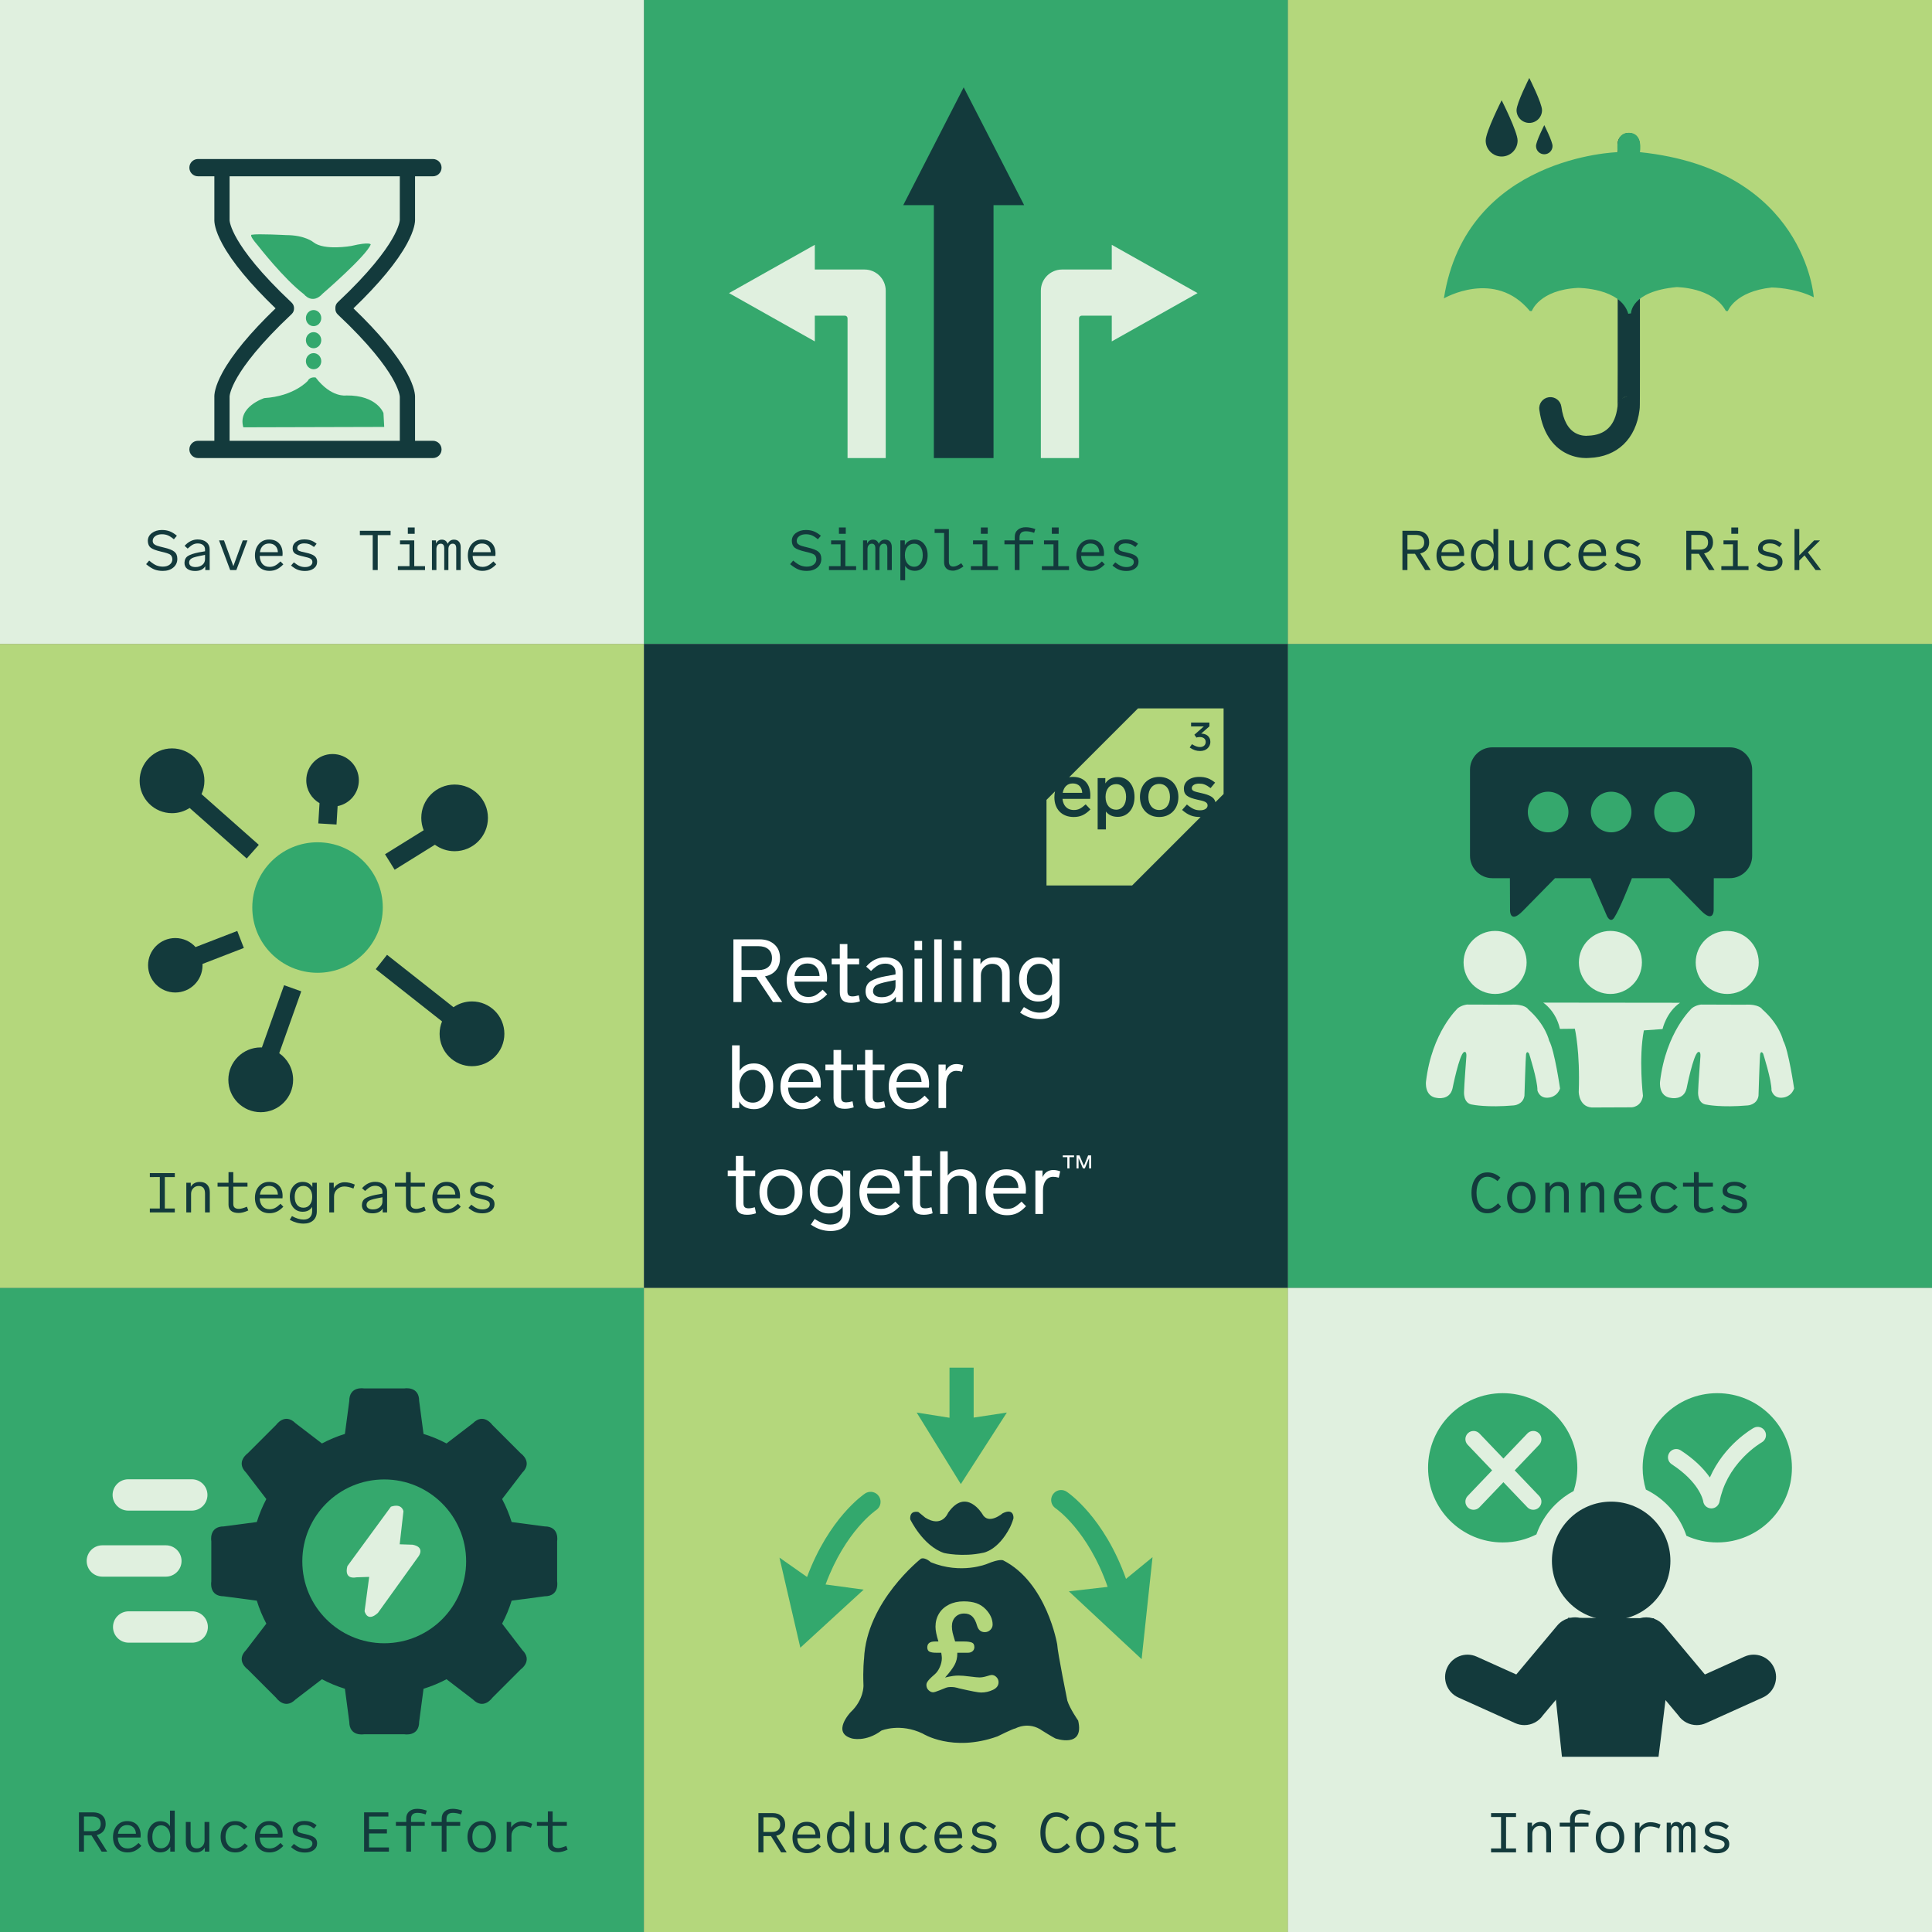 <svg xmlns="http://www.w3.org/2000/svg" xmlns:xlink="http://www.w3.org/1999/xlink" id="Layer_1" x="0px" y="0px" width="1200px" height="1200px" viewBox="0 0 1200 1200" xml:space="preserve"><rect x="0" y="0" width="1200" height="1200" fill="#808080" stroke="none"/><rect fill="#E0F0DF" width="400" height="400"></rect><rect x="400" fill="#35A86D" width="400" height="399.998"></rect><rect x="800" fill="#B4D77C" width="400" height="399.998"></rect><rect y="400" fill="#B4D77C" width="400" height="400"></rect><rect x="400" y="400" fill="#133A3C" width="400" height="399.998"></rect><rect x="800" y="400" fill="#35A86D" width="400" height="399.998"></rect><rect y="800" fill="#35A86D" width="400" height="400"></rect><rect x="400" y="800" fill="#B4D77C" width="400" height="399.998"></rect><rect x="800" y="800" fill="#E0F0DF" width="400" height="399.998"></rect><g>	<g>		<path fill="#133A3C" d="M109.866,332.754l-1.862,2.204c-1.343-1.14-2.572-1.944-3.686-2.413c-1.115-0.469-2.369-0.703-3.762-0.703   c-1.672,0-3.04,0.387-4.104,1.159c-1.064,0.773-1.596,1.742-1.596,2.907c0,0.811,0.24,1.457,0.722,1.938   c0.481,0.456,1.134,0.824,1.957,1.102c0.823,0.279,2.235,0.659,4.237,1.14c3.116,0.709,5.288,1.564,6.517,2.565   c1.229,1.001,1.843,2.477,1.843,4.427c0,2.255-0.836,4.073-2.508,5.453c-1.672,1.381-3.838,2.071-6.498,2.071   c-2.052,0-3.838-0.317-5.358-0.95c-1.495-0.633-3.167-1.71-5.016-3.23l1.9-2.242c1.722,1.47,3.217,2.47,4.484,3.002   c1.292,0.507,2.634,0.76,4.028,0.76c1.748,0,3.167-0.424,4.256-1.273c1.089-0.849,1.634-1.982,1.634-3.401   c-0.102-1.393-0.608-2.362-1.52-2.907c-0.912-0.544-2.686-1.108-5.32-1.691c-3.268-0.76-5.472-1.589-6.612-2.489   c-1.14-0.899-1.735-2.299-1.786-4.199c0-2.001,0.842-3.635,2.527-4.902c1.685-1.266,3.755-1.9,6.213-1.9   c1.824,0,3.458,0.279,4.902,0.836C106.902,330.575,108.371,331.487,109.866,332.754z"></path>		<path fill="#133A3C" d="M130.234,341.152v12.92h-2.736v-2.356c-1.216,1.951-3.319,2.926-6.308,2.926   c-2.027,0-3.636-0.431-4.826-1.292c-1.191-0.861-1.786-2.128-1.786-3.8c0.076-1.951,0.798-3.356,2.166-4.218   c1.368-0.861,3.546-1.596,6.536-2.204l4.066-0.722v-1.064c0-1.19-0.405-2.122-1.216-2.793c-0.811-0.671-1.913-1.007-3.306-1.007   c-1.115,0-2.128,0.241-3.04,0.722c-0.912,0.481-1.989,1.305-3.23,2.47l-1.9-1.71c2.406-2.635,5.104-3.952,8.094-3.952   c2.305,0,4.129,0.558,5.472,1.672C129.563,337.859,130.234,339.328,130.234,341.152z M127.346,347.308v-2.66l-3.382,0.684   c-1.545,0.304-2.749,0.608-3.61,0.912c-1.926,0.634-2.888,1.698-2.888,3.192c0,0.887,0.348,1.571,1.045,2.052   c0.696,0.481,1.678,0.722,2.945,0.722c1.697,0,3.103-0.456,4.218-1.368C126.788,349.93,127.346,348.752,127.346,347.308z"></path>		<path fill="#133A3C" d="M150.792,335.642h2.926l-6.916,18.43h-3.838l-6.916-18.43h3.078l5.814,15.998L150.792,335.642z"></path>		<path fill="#133A3C" d="M174.237,348.714l1.748,1.824c-1.419,1.444-2.799,2.477-4.142,3.097s-2.812,0.931-4.408,0.931   c-2.787,0-5.004-0.861-6.65-2.584c-1.621-1.723-2.432-4.041-2.432-6.954c0-2.913,0.817-5.294,2.451-7.144   c1.634-1.849,3.743-2.774,6.327-2.774c2.634,0,4.693,0.786,6.175,2.356c1.482,1.571,2.223,3.724,2.223,6.46   c0,0.355-0.025,0.811-0.076,1.368h-14.136c0.076,2.077,0.64,3.73,1.691,4.959c1.051,1.229,2.54,1.843,4.465,1.843   c1.191,0,2.292-0.253,3.306-0.76C171.792,350.829,172.945,349.955,174.237,348.714z M161.431,342.976h11.172   c-0.076-1.646-0.602-2.958-1.577-3.933c-0.976-0.975-2.274-1.463-3.895-1.463c-1.545,0-2.818,0.469-3.819,1.406   C162.311,339.923,161.684,341.253,161.431,342.976z"></path>		<path fill="#133A3C" d="M196.656,337.732l-1.634,2.014c-1.166-0.886-2.179-1.482-3.04-1.786c-0.861-0.304-1.862-0.456-3.002-0.456   c-1.317,0-2.375,0.272-3.173,0.817c-0.798,0.545-1.197,1.248-1.197,2.109c0.101,0.811,0.469,1.375,1.102,1.691   c0.633,0.317,2.001,0.691,4.104,1.121c2.559,0.532,4.389,1.223,5.491,2.071s1.653,2.046,1.653,3.591   c0,1.723-0.697,3.116-2.09,4.18c-1.394,1.038-3.192,1.558-5.396,1.558c-1.723,0-3.243-0.253-4.56-0.76   c-1.318-0.506-2.698-1.38-4.142-2.622l1.748-1.976c1.342,1.09,2.533,1.85,3.572,2.28c1.039,0.431,2.166,0.646,3.382,0.646   c1.368,0,2.47-0.285,3.306-0.855c0.836-0.57,1.254-1.336,1.254-2.299c0-0.912-0.406-1.602-1.216-2.071   c-0.811-0.469-2.217-0.906-4.218-1.311c-2.61-0.557-4.402-1.178-5.377-1.862c-0.976-0.684-1.463-1.773-1.463-3.268   c0-1.621,0.671-2.945,2.014-3.971c1.342-1.026,3.065-1.539,5.168-1.539c1.545,0,2.913,0.203,4.104,0.608   C194.237,336.047,195.44,336.744,196.656,337.732z"></path>		<path fill="#133A3C" d="M242.597,329.676v2.698h-7.98v21.698h-3.116v-21.698h-7.98v-2.698H242.597z"></path>		<path fill="#133A3C" d="M257.303,351.64h6.688v2.432h-16.872v-2.432h7.22v-13.566h-5.89v-2.432h8.854V351.64z M257.569,327.624   v3.914h-4.256v-3.914H257.569z"></path>		<path fill="#133A3C" d="M286.144,339.822v14.25h-2.774v-13.528c0-1.9-0.735-2.85-2.204-2.85c-0.811,0-1.457,0.311-1.938,0.931   c-0.481,0.621-0.722,1.438-0.722,2.451v12.996h-2.584v-13.528c0-1.9-0.735-2.85-2.204-2.85c-0.786,0-1.425,0.304-1.919,0.912   c-0.494,0.608-0.741,1.431-0.741,2.47v12.996h-2.774v-18.43h2.508v2.014c0.76-1.646,1.976-2.47,3.648-2.47   c1.748,0,2.951,0.862,3.61,2.584c0.836-1.723,2.128-2.584,3.876-2.584c1.368,0,2.413,0.418,3.135,1.254   C285.783,337.276,286.144,338.403,286.144,339.822z"></path>		<path fill="#133A3C" d="M306.474,348.714l1.748,1.824c-1.419,1.444-2.799,2.477-4.142,3.097s-2.812,0.931-4.408,0.931   c-2.787,0-5.004-0.861-6.65-2.584c-1.621-1.723-2.432-4.041-2.432-6.954c0-2.913,0.817-5.294,2.451-7.144   c1.634-1.849,3.743-2.774,6.327-2.774c2.634,0,4.693,0.786,6.175,2.356c1.482,1.571,2.223,3.724,2.223,6.46   c0,0.355-0.025,0.811-0.076,1.368h-14.136c0.076,2.077,0.64,3.73,1.691,4.959c1.051,1.229,2.54,1.843,4.465,1.843   c1.191,0,2.292-0.253,3.306-0.76C304.029,350.829,305.182,349.955,306.474,348.714z M293.667,342.976h11.172   c-0.076-1.646-0.602-2.958-1.577-3.933c-0.976-0.975-2.274-1.463-3.895-1.463c-1.545,0-2.818,0.469-3.819,1.406   C294.548,339.923,293.92,341.253,293.667,342.976z"></path>	</g></g><g>	<g>		<path fill="#133A3C" d="M509.866,332.754l-1.862,2.204c-1.343-1.14-2.572-1.944-3.686-2.413c-1.115-0.469-2.369-0.703-3.762-0.703   c-1.672,0-3.04,0.387-4.104,1.159c-1.064,0.773-1.596,1.742-1.596,2.907c0,0.811,0.24,1.457,0.722,1.938   c0.481,0.456,1.134,0.824,1.957,1.102c0.823,0.279,2.235,0.659,4.237,1.14c3.116,0.709,5.288,1.564,6.517,2.565   c1.229,1.001,1.843,2.477,1.843,4.427c0,2.255-0.836,4.073-2.508,5.453c-1.672,1.381-3.838,2.071-6.498,2.071   c-2.052,0-3.838-0.317-5.358-0.95c-1.495-0.633-3.167-1.71-5.016-3.23l1.9-2.242c1.722,1.47,3.217,2.47,4.484,3.002   c1.292,0.507,2.634,0.76,4.028,0.76c1.748,0,3.167-0.424,4.256-1.273c1.089-0.849,1.634-1.982,1.634-3.401   c-0.102-1.393-0.608-2.362-1.52-2.907c-0.912-0.544-2.686-1.108-5.32-1.691c-3.268-0.76-5.472-1.589-6.612-2.489   c-1.14-0.899-1.735-2.299-1.786-4.199c0-2.001,0.842-3.635,2.527-4.902c1.685-1.266,3.755-1.9,6.213-1.9   c1.824,0,3.458,0.279,4.902,0.836C506.902,330.575,508.371,331.487,509.866,332.754z"></path>		<path fill="#133A3C" d="M525.066,351.64h6.688v2.432h-16.872v-2.432h7.22v-13.566h-5.89v-2.432h8.854V351.64z M525.332,327.624   v3.914h-4.256v-3.914H525.332z"></path>		<path fill="#133A3C" d="M553.907,339.822v14.25h-2.774v-13.528c0-1.9-0.735-2.85-2.204-2.85c-0.811,0-1.457,0.311-1.938,0.931   c-0.481,0.621-0.722,1.438-0.722,2.451v12.996h-2.584v-13.528c0-1.9-0.735-2.85-2.204-2.85c-0.786,0-1.425,0.304-1.919,0.912   c-0.494,0.608-0.741,1.431-0.741,2.47v12.996h-2.774v-18.43h2.508v2.014c0.76-1.646,1.976-2.47,3.648-2.47   c1.748,0,2.951,0.862,3.61,2.584c0.836-1.723,2.128-2.584,3.876-2.584c1.368,0,2.413,0.418,3.135,1.254   C553.546,337.276,553.907,338.403,553.907,339.822z"></path>		<path fill="#133A3C" d="M576.175,344.838c0,2.888-0.735,5.225-2.204,7.011c-1.469,1.786-3.382,2.679-5.738,2.679   c-2.686,0-4.7-1.013-6.042-3.04v8.93h-2.964v-24.776h2.774v3.002c1.292-2.33,3.369-3.496,6.232-3.496   c2.331,0,4.237,0.899,5.719,2.698C575.434,339.645,576.175,341.975,576.175,344.838z M571.672,350.044   c0.975-1.317,1.463-3.053,1.463-5.206c0-2.153-0.475-3.882-1.425-5.187c-0.95-1.305-2.249-1.957-3.895-1.957   c-1.723,0-3.116,0.64-4.18,1.919c-1.064,1.279-1.596,3.021-1.596,5.225c0,2.179,0.544,3.92,1.634,5.225   c1.089,1.305,2.47,1.957,4.142,1.957C569.411,352.02,570.696,351.361,571.672,350.044z"></path>		<path fill="#133A3C" d="M597.037,349.816l1.368,2.014c-2.407,1.748-4.585,2.622-6.536,2.622c-1.774,0-3.129-0.462-4.066-1.387   c-0.938-0.925-1.406-2.172-1.406-3.743v-18.278h-5.89v-2.432h8.854v20.216c0,2.052,0.925,3.078,2.774,3.078   C593.502,351.906,595.136,351.209,597.037,349.816z"></path>		<path fill="#133A3C" d="M613.224,351.64h6.688v2.432H603.04v-2.432h7.22v-13.566h-5.89v-2.432h8.854V351.64z M613.49,327.624   v3.914h-4.257v-3.914H613.49z"></path>		<path fill="#133A3C" d="M633.249,333.742v1.9h8.513v2.432h-8.513v15.998h-2.964v-15.998h-6.422v-2.432h6.422v-2.28   c0-1.798,0.627-3.23,1.881-4.294s2.907-1.596,4.959-1.596c1.85,0,3.825,0.38,5.929,1.14l-0.723,2.356   c-1.799-0.659-3.496-0.988-5.092-0.988C634.579,329.98,633.249,331.234,633.249,333.742z"></path>		<path fill="#133A3C" d="M657.303,351.64h6.688v2.432h-16.872v-2.432h7.22v-13.566h-5.89v-2.432h8.854V351.64z M657.569,327.624   v3.914h-4.257v-3.914H657.569z"></path>		<path fill="#133A3C" d="M684.435,348.714l1.748,1.824c-1.419,1.444-2.8,2.477-4.143,3.097s-2.812,0.931-4.407,0.931   c-2.787,0-5.004-0.861-6.65-2.584c-1.621-1.723-2.432-4.041-2.432-6.954c0-2.913,0.816-5.294,2.45-7.144   c1.635-1.849,3.743-2.774,6.327-2.774c2.635,0,4.693,0.786,6.175,2.356c1.482,1.571,2.224,3.724,2.224,6.46   c0,0.355-0.025,0.811-0.076,1.368h-14.136c0.076,2.077,0.64,3.73,1.69,4.959c1.051,1.229,2.54,1.843,4.465,1.843   c1.191,0,2.293-0.253,3.307-0.76C681.989,350.829,683.143,349.955,684.435,348.714z M671.628,342.976h11.173   c-0.076-1.646-0.603-2.958-1.577-3.933c-0.976-0.975-2.274-1.463-3.896-1.463c-1.545,0-2.818,0.469-3.818,1.406   C672.509,339.923,671.881,341.253,671.628,342.976z"></path>		<path fill="#133A3C" d="M706.854,337.732l-1.634,2.014c-1.165-0.886-2.179-1.482-3.04-1.786c-0.861-0.304-1.861-0.456-3.002-0.456   c-1.317,0-2.375,0.272-3.173,0.817c-0.798,0.545-1.197,1.248-1.197,2.109c0.102,0.811,0.469,1.375,1.103,1.691   c0.633,0.317,2.001,0.691,4.104,1.121c2.559,0.532,4.39,1.223,5.491,2.071c1.103,0.849,1.653,2.046,1.653,3.591   c0,1.723-0.697,3.116-2.09,4.18c-1.394,1.038-3.192,1.558-5.396,1.558c-1.723,0-3.243-0.253-4.56-0.76   c-1.318-0.506-2.698-1.38-4.143-2.622l1.748-1.976c1.343,1.09,2.533,1.85,3.572,2.28c1.038,0.431,2.166,0.646,3.382,0.646   c1.368,0,2.47-0.285,3.306-0.855c0.836-0.57,1.255-1.336,1.255-2.299c0-0.912-0.406-1.602-1.217-2.071s-2.217-0.906-4.218-1.311   c-2.609-0.557-4.402-1.178-5.377-1.862c-0.976-0.684-1.463-1.773-1.463-3.268c0-1.621,0.671-2.945,2.014-3.971   s3.065-1.539,5.168-1.539c1.545,0,2.913,0.203,4.104,0.608C704.435,336.047,705.638,336.744,706.854,337.732z"></path>	</g></g><g>	<g>		<path fill="#133A3C" d="M885.167,354.072l-6.308-10.108h-4.674v10.108h-3.116v-24.396h8.854c2.355,0,4.236,0.646,5.643,1.938   s2.109,3.04,2.109,5.244c0,1.824-0.488,3.332-1.463,4.522c-0.977,1.191-2.338,1.976-4.086,2.356l6.498,10.336H885.167z    M874.186,332.26v9.12h5.281c1.646,0,2.913-0.38,3.801-1.14c0.887-0.76,1.33-1.887,1.33-3.382c0-1.495-0.451-2.635-1.35-3.42   c-0.899-0.785-2.16-1.178-3.781-1.178H874.186z"></path>		<path fill="#133A3C" d="M908.119,348.714l1.748,1.824c-1.42,1.444-2.8,2.477-4.143,3.097s-2.813,0.931-4.408,0.931   c-2.787,0-5.004-0.861-6.65-2.584c-1.621-1.723-2.432-4.041-2.432-6.954c0-2.913,0.817-5.294,2.451-7.144   c1.635-1.849,3.743-2.774,6.327-2.774c2.634,0,4.692,0.786,6.175,2.356c1.482,1.571,2.223,3.724,2.223,6.46   c0,0.355-0.025,0.811-0.075,1.368h-14.136c0.076,2.077,0.639,3.73,1.69,4.959c1.051,1.229,2.54,1.843,4.465,1.843   c1.19,0,2.292-0.253,3.306-0.76S906.826,349.955,908.119,348.714z M895.313,342.976h11.172c-0.076-1.646-0.602-2.958-1.576-3.933   c-0.977-0.975-2.274-1.463-3.896-1.463c-1.546,0-2.818,0.469-3.819,1.406C896.193,339.923,895.565,341.253,895.313,342.976z"></path>		<path fill="#133A3C" d="M927.612,328.612h2.964v25.46h-2.773v-3.002c-1.318,2.306-3.396,3.458-6.232,3.458   c-2.355,0-4.27-0.887-5.738-2.66c-1.469-1.773-2.203-4.104-2.203-6.992c0-2.863,0.746-5.193,2.241-6.992   c1.495-1.798,3.421-2.698,5.776-2.698c2.736,0,4.725,1.026,5.966,3.078V328.612z M926.149,350.082   c1.076-1.292,1.614-3.027,1.614-5.206s-0.531-3.914-1.596-5.206c-1.063-1.292-2.457-1.938-4.18-1.938   c-1.596,0-2.882,0.659-3.857,1.976c-0.975,1.317-1.463,3.04-1.463,5.168c0,2.153,0.475,3.882,1.426,5.187   c0.949,1.305,2.248,1.957,3.895,1.957C923.686,352.02,925.072,351.374,926.149,350.082z"></path>		<path fill="#133A3C" d="M949.082,335.642h2.964v18.43h-2.774v-2.508c-1.191,2.001-3.064,3.002-5.623,3.002   c-2.002,0-3.535-0.576-4.599-1.729s-1.597-2.679-1.597-4.579v-12.616h2.965v11.666c0,3.167,1.316,4.75,3.951,4.75   c1.369,0,2.496-0.468,3.383-1.406c0.887-0.937,1.33-2.115,1.33-3.534V335.642z"></path>		<path fill="#133A3C" d="M968.119,337.58c-1.951,0-3.445,0.71-4.484,2.128c-1.013,1.393-1.52,3.116-1.52,5.168   c0,2.001,0.532,3.699,1.596,5.092c1.064,1.394,2.559,2.09,4.484,2.09c1.064,0,2.026-0.221,2.889-0.665   c0.86-0.443,1.861-1.26,3.002-2.451l1.899,1.672c-1.19,1.444-2.382,2.464-3.571,3.059c-1.191,0.595-2.584,0.893-4.181,0.893   c-2.812,0-5.042-0.88-6.688-2.641c-1.646-1.76-2.47-4.11-2.47-7.049c0-2.938,0.829-5.301,2.489-7.087   c1.658-1.786,3.857-2.679,6.593-2.679c1.571,0,2.933,0.272,4.085,0.817c1.152,0.545,2.299,1.438,3.439,2.679l-1.938,1.748   c-1.013-1.013-1.95-1.729-2.812-2.147C970.07,337.789,969.133,337.58,968.119,337.58z"></path>		<path fill="#133A3C" d="M996.276,348.714l1.748,1.824c-1.419,1.444-2.8,2.477-4.142,3.097c-1.344,0.621-2.813,0.931-4.408,0.931   c-2.787,0-5.004-0.861-6.65-2.584c-1.621-1.723-2.432-4.041-2.432-6.954c0-2.913,0.816-5.294,2.451-7.144   c1.634-1.849,3.742-2.774,6.326-2.774c2.635,0,4.693,0.786,6.176,2.356c1.482,1.571,2.223,3.724,2.223,6.46   c0,0.355-0.025,0.811-0.076,1.368h-14.136c0.076,2.077,0.64,3.73,1.69,4.959c1.051,1.229,2.54,1.843,4.465,1.843   c1.191,0,2.293-0.253,3.307-0.76S994.984,349.955,996.276,348.714z M983.471,342.976h11.172c-0.076-1.646-0.602-2.958-1.577-3.933   s-2.274-1.463-3.896-1.463c-1.545,0-2.818,0.469-3.818,1.406C984.351,339.923,983.723,341.253,983.471,342.976z"></path>		<path fill="#133A3C" d="M1018.695,337.732l-1.633,2.014c-1.166-0.886-2.18-1.482-3.041-1.786   c-0.861-0.304-1.861-0.456-3.002-0.456c-1.316,0-2.375,0.272-3.172,0.817c-0.799,0.545-1.197,1.248-1.197,2.109   c0.101,0.811,0.469,1.375,1.102,1.691c0.633,0.317,2.001,0.691,4.104,1.121c2.559,0.532,4.39,1.223,5.492,2.071   c1.102,0.849,1.652,2.046,1.652,3.591c0,1.723-0.697,3.116-2.09,4.18c-1.394,1.038-3.192,1.558-5.396,1.558   c-1.723,0-3.242-0.253-4.56-0.76s-2.698-1.38-4.142-2.622l1.748-1.976c1.342,1.09,2.532,1.85,3.571,2.28   c1.038,0.431,2.166,0.646,3.382,0.646c1.368,0,2.471-0.285,3.307-0.855c0.836-0.57,1.254-1.336,1.254-2.299   c0-0.912-0.406-1.602-1.217-2.071s-2.217-0.906-4.217-1.311c-2.61-0.557-4.402-1.178-5.377-1.862   c-0.977-0.684-1.464-1.773-1.464-3.268c0-1.621,0.671-2.945,2.015-3.971c1.342-1.026,3.064-1.539,5.168-1.539   c1.545,0,2.912,0.203,4.104,0.608C1016.276,336.047,1017.48,336.744,1018.695,337.732z"></path>		<path fill="#133A3C" d="M1061.482,354.072l-6.307-10.108h-4.675v10.108h-3.116v-24.396h8.854c2.356,0,4.237,0.646,5.644,1.938   c1.405,1.292,2.108,3.04,2.108,5.244c0,1.824-0.488,3.332-1.463,4.522c-0.976,1.191-2.337,1.976-4.085,2.356l6.498,10.336   H1061.482z M1050.501,332.26v9.12h5.282c1.646,0,2.912-0.38,3.8-1.14c0.887-0.76,1.33-1.887,1.33-3.382   c0-1.495-0.45-2.635-1.349-3.42c-0.9-0.785-2.16-1.178-3.781-1.178H1050.501z"></path>		<path fill="#133A3C" d="M1079.343,351.64h6.688v2.432h-16.873v-2.432h7.221v-13.566h-5.891v-2.432h8.854V351.64z    M1079.609,327.624v3.914h-4.257v-3.914H1079.609z"></path>		<path fill="#133A3C" d="M1106.854,337.732l-1.633,2.014c-1.166-0.886-2.18-1.482-3.041-1.786   c-0.861-0.304-1.861-0.456-3.002-0.456c-1.316,0-2.375,0.272-3.172,0.817c-0.799,0.545-1.197,1.248-1.197,2.109   c0.101,0.811,0.469,1.375,1.102,1.691c0.633,0.317,2.001,0.691,4.104,1.121c2.559,0.532,4.39,1.223,5.492,2.071   c1.102,0.849,1.652,2.046,1.652,3.591c0,1.723-0.697,3.116-2.09,4.18c-1.394,1.038-3.192,1.558-5.396,1.558   c-1.723,0-3.242-0.253-4.56-0.76s-2.698-1.38-4.142-2.622l1.748-1.976c1.342,1.09,2.532,1.85,3.571,2.28   c1.038,0.431,2.166,0.646,3.382,0.646c1.368,0,2.471-0.285,3.307-0.855c0.836-0.57,1.254-1.336,1.254-2.299   c0-0.912-0.406-1.602-1.217-2.071s-2.217-0.906-4.217-1.311c-2.61-0.557-4.402-1.178-5.377-1.862   c-0.977-0.684-1.464-1.773-1.464-3.268c0-1.621,0.671-2.945,2.015-3.971c1.342-1.026,3.064-1.539,5.168-1.539   c1.545,0,2.912,0.203,4.104,0.608C1104.435,336.047,1105.639,336.744,1106.854,337.732z"></path>		<path fill="#133A3C" d="M1127.678,354.072l-6.84-9.12l-3.268,3.23v5.89h-2.965v-25.46h2.965v16.34l9.233-9.31h3.647l-7.523,7.448   l8.208,10.982H1127.678z"></path>	</g></g><g>	<g>		<path fill="#133A3C" d="M108.574,731.088h-6.194v19.531h6.194v2.433H93.07v-2.433h6.194v-19.531H93.07v-2.433h15.504V731.088z"></path>		<path fill="#133A3C" d="M130.31,740.436v12.616h-2.964v-11.666c0-3.167-1.317-4.75-3.952-4.75c-1.368,0-2.495,0.469-3.382,1.406   c-0.887,0.938-1.33,2.115-1.33,3.533v11.477h-2.964v-18.431h2.774v2.509c1.19-2.001,3.065-3.002,5.624-3.002   c2.001,0,3.534,0.576,4.598,1.729C129.778,737.01,130.31,738.535,130.31,740.436z"></path>		<path fill="#133A3C" d="M153.375,749.518l0.836,2.318c-2.204,1.039-4.193,1.558-5.966,1.558c-2.077,0-3.648-0.443-4.712-1.33   s-1.596-2.115-1.596-3.686v-11.324h-6.802v-2.433h6.802v-6.573h2.964v6.573h8.816v2.433h-8.816v10.792   c0,2.001,1.165,3.002,3.496,3.002C149.563,750.848,151.222,750.404,153.375,749.518z"></path>		<path fill="#133A3C" d="M174.237,747.693l1.748,1.824c-1.419,1.444-2.799,2.477-4.142,3.097c-1.343,0.621-2.812,0.932-4.408,0.932   c-2.787,0-5.004-0.861-6.65-2.584c-1.621-1.723-2.432-4.041-2.432-6.954s0.817-5.295,2.451-7.145   c1.634-1.849,3.743-2.773,6.327-2.773c2.634,0,4.693,0.785,6.175,2.355c1.482,1.571,2.223,3.725,2.223,6.46   c0,0.355-0.025,0.812-0.076,1.368h-14.136c0.076,2.077,0.64,3.73,1.691,4.959c1.051,1.229,2.54,1.843,4.465,1.843   c1.191,0,2.292-0.253,3.306-0.76C171.792,749.809,172.945,748.935,174.237,747.693z M161.431,741.955h11.172   c-0.076-1.646-0.602-2.957-1.577-3.933c-0.976-0.975-2.274-1.463-3.895-1.463c-1.545,0-2.818,0.469-3.819,1.406   C162.311,738.903,161.684,740.233,161.431,741.955z"></path>		<path fill="#133A3C" d="M193.997,734.621h2.774v17.784c0,2.381-0.735,4.243-2.204,5.586c-1.47,1.343-3.483,2.015-6.042,2.015   c-2.863,0-5.713-0.786-8.55-2.356l1.368-2.318c2.609,1.444,5.016,2.166,7.22,2.166c1.646,0,2.945-0.449,3.895-1.349   c0.95-0.899,1.425-2.223,1.425-3.971v-2.546c-1.241,2.001-3.205,3.002-5.89,3.002c-2.407,0-4.339-0.861-5.795-2.584   c-1.457-1.723-2.185-3.952-2.185-6.688c0-2.71,0.741-4.934,2.223-6.669c1.482-1.734,3.401-2.603,5.757-2.603   c2.736,0,4.737,1.063,6.004,3.191V734.621z M193.92,743.361c0-2.001-0.5-3.629-1.501-4.883c-1.001-1.254-2.325-1.881-3.971-1.881   c-1.672,0-2.989,0.614-3.952,1.843c-0.963,1.229-1.444,2.869-1.444,4.921c0,2.078,0.475,3.725,1.425,4.94   c0.95,1.216,2.273,1.824,3.971,1.824c1.672,0,3.002-0.614,3.99-1.844C193.426,747.054,193.92,745.413,193.92,743.361z"></path>		<path fill="#133A3C" d="M220.368,735.762l-0.836,2.47c-2.128-0.861-4.028-1.292-5.7-1.292c-1.647,0-3.116,0.576-4.408,1.729   c-1.292,1.152-1.938,2.653-1.938,4.503v9.88h-2.964v-18.431h2.774v3.458c0.684-1.14,1.621-2.052,2.812-2.735   c1.19-0.685,2.521-1.026,3.99-1.026C216.048,734.317,218.138,734.799,220.368,735.762z"></path>		<path fill="#133A3C" d="M240.431,740.132v12.92h-2.736v-2.356c-1.216,1.951-3.319,2.926-6.308,2.926   c-2.027,0-3.636-0.431-4.826-1.292c-1.191-0.86-1.786-2.128-1.786-3.8c0.076-1.95,0.798-3.356,2.166-4.218   c1.368-0.861,3.546-1.596,6.536-2.204l4.066-0.722v-1.064c0-1.19-0.405-2.121-1.216-2.793c-0.811-0.671-1.913-1.007-3.306-1.007   c-1.115,0-2.128,0.241-3.04,0.722c-0.912,0.481-1.989,1.306-3.23,2.471l-1.9-1.71c2.406-2.635,5.104-3.952,8.094-3.952   c2.305,0,4.129,0.558,5.472,1.672C239.76,736.839,240.431,738.308,240.431,740.132z M237.543,746.287v-2.659l-3.382,0.684   c-1.545,0.304-2.749,0.608-3.61,0.912c-1.926,0.634-2.888,1.697-2.888,3.191c0,0.888,0.348,1.571,1.045,2.053   c0.696,0.481,1.678,0.722,2.945,0.722c1.697,0,3.103-0.456,4.218-1.368C236.985,748.909,237.543,747.731,237.543,746.287z"></path>		<path fill="#133A3C" d="M263.573,749.518l0.836,2.318c-2.204,1.039-4.193,1.558-5.966,1.558c-2.077,0-3.648-0.443-4.712-1.33   s-1.596-2.115-1.596-3.686v-11.324h-6.802v-2.433h6.802v-6.573h2.964v6.573h8.816v2.433h-8.816v10.792   c0,2.001,1.165,3.002,3.496,3.002C259.76,750.848,261.419,750.404,263.573,749.518z"></path>		<path fill="#133A3C" d="M284.434,747.693l1.748,1.824c-1.419,1.444-2.799,2.477-4.142,3.097c-1.343,0.621-2.812,0.932-4.408,0.932   c-2.787,0-5.004-0.861-6.65-2.584c-1.621-1.723-2.432-4.041-2.432-6.954s0.817-5.295,2.451-7.145   c1.634-1.849,3.743-2.773,6.327-2.773c2.634,0,4.693,0.785,6.175,2.355c1.482,1.571,2.223,3.725,2.223,6.46   c0,0.355-0.025,0.812-0.076,1.368h-14.136c0.076,2.077,0.64,3.73,1.691,4.959c1.051,1.229,2.54,1.843,4.465,1.843   c1.191,0,2.292-0.253,3.306-0.76C281.989,749.809,283.142,748.935,284.434,747.693z M271.628,741.955H282.8   c-0.076-1.646-0.602-2.957-1.577-3.933c-0.976-0.975-2.274-1.463-3.895-1.463c-1.545,0-2.818,0.469-3.819,1.406   C272.508,738.903,271.881,740.233,271.628,741.955z"></path>		<path fill="#133A3C" d="M306.854,736.712l-1.634,2.014c-1.166-0.887-2.179-1.482-3.04-1.786c-0.861-0.304-1.862-0.456-3.002-0.456   c-1.317,0-2.375,0.272-3.173,0.817c-0.798,0.545-1.197,1.248-1.197,2.108c0.101,0.812,0.469,1.375,1.102,1.691   c0.633,0.317,2.001,0.69,4.104,1.121c2.559,0.532,4.389,1.223,5.491,2.071s1.653,2.046,1.653,3.591c0,1.723-0.697,3.116-2.09,4.18   c-1.394,1.038-3.192,1.558-5.396,1.558c-1.723,0-3.243-0.253-4.56-0.76c-1.318-0.506-2.698-1.38-4.142-2.622l1.748-1.976   c1.342,1.09,2.533,1.85,3.572,2.28c1.039,0.431,2.166,0.646,3.382,0.646c1.368,0,2.47-0.285,3.306-0.854   c0.836-0.57,1.254-1.336,1.254-2.3c0-0.912-0.406-1.602-1.216-2.07c-0.811-0.469-2.217-0.906-4.218-1.312   c-2.61-0.557-4.402-1.178-5.377-1.861c-0.976-0.685-1.463-1.773-1.463-3.269c0-1.621,0.671-2.945,2.014-3.971   c1.342-1.026,3.065-1.539,5.168-1.539c1.545,0,2.913,0.203,4.104,0.607C304.434,735.027,305.638,735.724,306.854,736.712z"></path>	</g></g><g>	<g>		<path fill="#133A3C" d="M931.944,731.392l-1.786,2.204c-2.128-1.799-4.193-2.698-6.193-2.698c-2.205,0-3.902,0.912-5.093,2.736   c-1.19,1.85-1.786,4.269-1.786,7.258c0,2.964,0.602,5.371,1.805,7.22c1.203,1.85,2.832,2.774,4.884,2.774   c1.267,0,2.381-0.267,3.344-0.798c1.063-0.634,2.19-1.533,3.382-2.698l1.862,2.166c-1.444,1.444-2.837,2.483-4.181,3.116   c-1.267,0.607-2.748,0.912-4.445,0.912c-3.04,0-5.428-1.172-7.163-3.516c-1.735-2.343-2.603-5.401-2.603-9.177   c0-3.825,0.873-6.897,2.621-9.215c1.748-2.318,4.205-3.478,7.373-3.478C926.801,728.199,929.461,729.264,931.944,731.392z"></path>		<path fill="#133A3C" d="M953.756,743.855c0,2.863-0.816,5.193-2.451,6.992c-1.634,1.799-3.769,2.698-6.402,2.698   c-2.609,0-4.731-0.899-6.365-2.698c-1.635-1.799-2.451-4.129-2.451-6.992c0-2.888,0.816-5.237,2.451-7.049   c1.634-1.812,3.756-2.717,6.365-2.717c2.634,0,4.769,0.905,6.402,2.717C952.939,738.618,953.756,740.968,953.756,743.855z    M939.126,743.855c0,2.204,0.513,3.959,1.539,5.263c1.026,1.306,2.438,1.957,4.237,1.957c1.798,0,3.217-0.651,4.256-1.957   c1.038-1.304,1.558-3.059,1.558-5.263c0-2.229-0.52-4.002-1.558-5.32c-1.039-1.316-2.458-1.976-4.256-1.976   c-1.8,0-3.211,0.659-4.237,1.976C939.639,739.854,939.126,741.627,939.126,743.855z"></path>		<path fill="#133A3C" d="M974.389,740.436v12.616h-2.963v-11.666c0-3.167-1.318-4.75-3.953-4.75c-1.367,0-2.494,0.469-3.381,1.406   c-0.888,0.938-1.33,2.115-1.33,3.533v11.477h-2.965v-18.431h2.774v2.509c1.19-2.001,3.065-3.002,5.624-3.002   c2.001,0,3.534,0.576,4.598,1.729C973.857,737.01,974.389,738.535,974.389,740.436z"></path>		<path fill="#133A3C" d="M996.429,740.436v12.616h-2.964v-11.666c0-3.167-1.317-4.75-3.952-4.75c-1.368,0-2.495,0.469-3.382,1.406   s-1.33,2.115-1.33,3.533v11.477h-2.964v-18.431h2.774v2.509c1.189-2.001,3.064-3.002,5.623-3.002c2.002,0,3.535,0.576,4.599,1.729   C995.896,737.01,996.429,738.535,996.429,740.436z"></path>		<path fill="#133A3C" d="M1018.316,747.693l1.748,1.824c-1.419,1.444-2.799,2.477-4.143,3.097   c-1.342,0.621-2.812,0.932-4.407,0.932c-2.787,0-5.004-0.861-6.65-2.584c-1.621-1.723-2.432-4.041-2.432-6.954   s0.817-5.295,2.45-7.145c1.635-1.849,3.744-2.773,6.328-2.773c2.634,0,4.692,0.785,6.174,2.355   c1.482,1.571,2.224,3.725,2.224,6.46c0,0.355-0.025,0.812-0.075,1.368h-14.137c0.076,2.077,0.64,3.73,1.691,4.959   c1.051,1.229,2.539,1.843,4.465,1.843c1.19,0,2.292-0.253,3.306-0.76C1015.871,749.809,1017.024,748.935,1018.316,747.693z    M1005.51,741.955h11.173c-0.076-1.646-0.603-2.957-1.577-3.933c-0.976-0.975-2.273-1.463-3.895-1.463   c-1.546,0-2.818,0.469-3.819,1.406S1005.764,740.233,1005.51,741.955z"></path>		<path fill="#133A3C" d="M1034.238,736.56c-1.951,0-3.446,0.71-4.484,2.128c-1.014,1.394-1.521,3.116-1.521,5.168   c0,2.002,0.532,3.699,1.597,5.092c1.063,1.394,2.559,2.09,4.483,2.09c1.063,0,2.026-0.221,2.888-0.665   c0.861-0.442,1.862-1.26,3.002-2.45l1.9,1.672c-1.191,1.443-2.381,2.464-3.572,3.059s-2.584,0.894-4.18,0.894   c-2.813,0-5.041-0.88-6.688-2.642c-1.647-1.76-2.471-4.109-2.471-7.049c0-2.938,0.83-5.301,2.489-7.087s3.856-2.679,6.593-2.679   c1.57,0,2.932,0.272,4.085,0.816c1.153,0.545,2.3,1.438,3.438,2.68l-1.938,1.748c-1.014-1.014-1.951-1.729-2.813-2.147   S1035.25,736.56,1034.238,736.56z"></path>		<path fill="#133A3C" d="M1063.573,749.518l0.836,2.318c-2.204,1.039-4.193,1.558-5.966,1.558c-2.078,0-3.648-0.443-4.713-1.33   c-1.063-0.887-1.596-2.115-1.596-3.686v-11.324h-6.802v-2.433h6.802v-6.573h2.965v6.573h8.815v2.433h-8.815v10.792   c0,2.001,1.164,3.002,3.496,3.002C1059.76,750.848,1061.42,750.404,1063.573,749.518z"></path>		<path fill="#133A3C" d="M1084.814,736.712l-1.634,2.014c-1.165-0.887-2.179-1.482-3.04-1.786s-1.861-0.456-3.002-0.456   c-1.317,0-2.375,0.272-3.173,0.817s-1.197,1.248-1.197,2.108c0.101,0.812,0.469,1.375,1.103,1.691c0.633,0.317,2,0.69,4.104,1.121   c2.559,0.532,4.389,1.223,5.491,2.071s1.653,2.046,1.653,3.591c0,1.723-0.697,3.116-2.09,4.18   c-1.395,1.038-3.193,1.558-5.396,1.558c-1.723,0-3.243-0.253-4.561-0.76c-1.317-0.506-2.697-1.38-4.142-2.622l1.748-1.976   c1.343,1.09,2.532,1.85,3.571,2.28s2.166,0.646,3.383,0.646c1.367,0,2.47-0.285,3.306-0.854c0.836-0.57,1.255-1.336,1.255-2.3   c0-0.912-0.406-1.602-1.217-2.07s-2.217-0.906-4.218-1.312c-2.61-0.557-4.402-1.178-5.377-1.861   c-0.976-0.685-1.464-1.773-1.464-3.269c0-1.621,0.672-2.945,2.015-3.971c1.343-1.026,3.065-1.539,5.168-1.539   c1.545,0,2.913,0.203,4.104,0.607C1082.395,735.027,1083.599,735.724,1084.814,736.712z"></path>	</g></g><g>	<g>		<path fill="#133A3C" d="M63.127,1150.08l-6.308-10.108h-4.674v10.108H49.03v-24.396h8.854c2.356,0,4.237,0.646,5.643,1.938   c1.406,1.292,2.109,3.04,2.109,5.244c0,1.824-0.488,3.331-1.463,4.521c-0.976,1.191-2.337,1.977-4.085,2.356l6.498,10.336H63.127z    M52.146,1128.269v9.119h5.282c1.646,0,2.913-0.38,3.8-1.14c0.887-0.76,1.33-1.887,1.33-3.382c0-1.494-0.45-2.635-1.349-3.42   c-0.899-0.785-2.16-1.178-3.781-1.178H52.146z"></path>		<path fill="#133A3C" d="M86.079,1144.722l1.748,1.824c-1.419,1.444-2.799,2.477-4.142,3.098c-1.343,0.62-2.812,0.931-4.408,0.931   c-2.787,0-5.004-0.861-6.65-2.584c-1.621-1.723-2.432-4.041-2.432-6.954s0.817-5.295,2.451-7.145   c1.634-1.849,3.743-2.773,6.327-2.773c2.634,0,4.693,0.785,6.175,2.355c1.482,1.571,2.223,3.725,2.223,6.46   c0,0.355-0.025,0.812-0.076,1.368H73.159c0.076,2.078,0.64,3.73,1.691,4.959c1.051,1.229,2.54,1.844,4.465,1.844   c1.191,0,2.292-0.253,3.306-0.761C83.634,1146.838,84.787,1145.964,86.079,1144.722z M73.273,1138.984h11.172   c-0.076-1.646-0.602-2.958-1.577-3.934c-0.976-0.975-2.274-1.463-3.895-1.463c-1.545,0-2.818,0.47-3.819,1.406   C74.153,1135.932,73.526,1137.262,73.273,1138.984z"></path>		<path fill="#133A3C" d="M105.573,1124.62h2.964v25.46h-2.774v-3.002c-1.317,2.306-3.395,3.458-6.232,3.458   c-2.356,0-4.269-0.887-5.738-2.66c-1.47-1.772-2.204-4.104-2.204-6.992c0-2.862,0.747-5.192,2.242-6.992   c1.495-1.798,3.42-2.697,5.776-2.697c2.736,0,4.724,1.025,5.966,3.078V1124.62z M104.11,1146.09   c1.076-1.292,1.615-3.026,1.615-5.206c0-2.178-0.532-3.914-1.596-5.206s-2.458-1.938-4.18-1.938c-1.596,0-2.882,0.659-3.857,1.976   c-0.976,1.317-1.463,3.04-1.463,5.168c0,2.154,0.475,3.883,1.425,5.188s2.248,1.957,3.895,1.957   C101.646,1148.028,103.033,1147.382,104.11,1146.09z"></path>		<path fill="#133A3C" d="M127.042,1131.65h2.964v18.43h-2.774v-2.508c-1.191,2.001-3.065,3.002-5.624,3.002   c-2.001,0-3.534-0.576-4.598-1.729c-1.064-1.152-1.596-2.679-1.596-4.579v-12.615h2.964v11.666c0,3.167,1.317,4.75,3.952,4.75   c1.368,0,2.495-0.469,3.382-1.406c0.886-0.938,1.33-2.115,1.33-3.534V1131.65z"></path>		<path fill="#133A3C" d="M146.08,1133.588c-1.951,0-3.446,0.71-4.484,2.128c-1.013,1.394-1.52,3.116-1.52,5.168   c0,2.002,0.532,3.699,1.596,5.093c1.064,1.393,2.559,2.09,4.484,2.09c1.064,0,2.026-0.222,2.888-0.665   c0.861-0.443,1.862-1.26,3.002-2.451l1.9,1.672c-1.191,1.444-2.381,2.464-3.572,3.059c-1.191,0.596-2.584,0.894-4.18,0.894   c-2.812,0-5.042-0.88-6.688-2.642c-1.647-1.76-2.47-4.109-2.47-7.049c0-2.938,0.83-5.301,2.489-7.087   c1.659-1.786,3.857-2.679,6.593-2.679c1.571,0,2.932,0.272,4.085,0.817s2.299,1.438,3.439,2.679l-1.938,1.748   c-1.013-1.013-1.951-1.729-2.812-2.147S147.092,1133.588,146.08,1133.588z"></path>		<path fill="#133A3C" d="M174.237,1144.722l1.748,1.824c-1.419,1.444-2.799,2.477-4.142,3.098c-1.343,0.62-2.812,0.931-4.408,0.931   c-2.787,0-5.004-0.861-6.65-2.584c-1.621-1.723-2.432-4.041-2.432-6.954s0.817-5.295,2.451-7.145   c1.634-1.849,3.743-2.773,6.327-2.773c2.634,0,4.693,0.785,6.175,2.355c1.482,1.571,2.223,3.725,2.223,6.46   c0,0.355-0.025,0.812-0.076,1.368h-14.136c0.076,2.078,0.64,3.73,1.691,4.959c1.051,1.229,2.54,1.844,4.465,1.844   c1.191,0,2.292-0.253,3.306-0.761C171.792,1146.838,172.945,1145.964,174.237,1144.722z M161.431,1138.984h11.172   c-0.076-1.646-0.602-2.958-1.577-3.934c-0.976-0.975-2.274-1.463-3.895-1.463c-1.545,0-2.818,0.47-3.819,1.406   C162.311,1135.932,161.684,1137.262,161.431,1138.984z"></path>		<path fill="#133A3C" d="M196.656,1133.74l-1.634,2.014c-1.166-0.887-2.179-1.481-3.04-1.786c-0.861-0.304-1.862-0.456-3.002-0.456   c-1.317,0-2.375,0.272-3.173,0.817c-0.798,0.545-1.197,1.248-1.197,2.109c0.101,0.811,0.469,1.374,1.102,1.69   c0.633,0.317,2.001,0.69,4.104,1.121c2.559,0.532,4.389,1.223,5.491,2.071s1.653,2.046,1.653,3.591c0,1.723-0.697,3.116-2.09,4.18   c-1.394,1.039-3.192,1.559-5.396,1.559c-1.723,0-3.243-0.254-4.56-0.761c-1.318-0.506-2.698-1.38-4.142-2.621l1.748-1.977   c1.342,1.09,2.533,1.85,3.572,2.28c1.039,0.431,2.166,0.646,3.382,0.646c1.368,0,2.47-0.285,3.306-0.854   c0.836-0.57,1.254-1.336,1.254-2.299c0-0.912-0.406-1.603-1.216-2.071c-0.811-0.469-2.217-0.905-4.218-1.312   c-2.61-0.557-4.402-1.178-5.377-1.861c-0.976-0.685-1.463-1.773-1.463-3.269c0-1.621,0.671-2.944,2.014-3.971   c1.342-1.026,3.065-1.539,5.168-1.539c1.545,0,2.913,0.203,4.104,0.608C194.237,1132.056,195.44,1132.752,196.656,1133.74z"></path>		<path fill="#133A3C" d="M241.229,1125.684v2.585h-12.008v7.941h11.096v2.584h-11.096v8.702h12.35v2.584h-15.428v-24.396H241.229z"></path>		<path fill="#133A3C" d="M255.289,1129.75v1.9h8.512v2.432h-8.512v15.998h-2.964v-15.998h-6.422v-2.432h6.422v-2.28   c0-1.799,0.627-3.23,1.881-4.294c1.254-1.064,2.907-1.596,4.959-1.596c1.849,0,3.825,0.38,5.928,1.14l-0.722,2.356   c-1.799-0.659-3.496-0.988-5.092-0.988C256.619,1125.988,255.289,1127.242,255.289,1129.75z"></path>		<path fill="#133A3C" d="M277.329,1129.75v1.9h8.512v2.432h-8.512v15.998h-2.964v-15.998h-6.422v-2.432h6.422v-2.28   c0-1.799,0.627-3.23,1.881-4.294c1.254-1.064,2.907-1.596,4.959-1.596c1.849,0,3.825,0.38,5.928,1.14l-0.722,2.356   c-1.799-0.659-3.496-0.988-5.092-0.988C278.659,1125.988,277.329,1127.242,277.329,1129.75z"></path>		<path fill="#133A3C" d="M308.032,1140.884c0,2.863-0.817,5.193-2.451,6.992c-1.634,1.799-3.769,2.698-6.403,2.698   c-2.609,0-4.731-0.899-6.365-2.698c-1.634-1.799-2.451-4.129-2.451-6.992c0-2.888,0.817-5.237,2.451-7.049   c1.634-1.811,3.756-2.717,6.365-2.717c2.634,0,4.769,0.906,6.403,2.717C307.215,1135.646,308.032,1137.996,308.032,1140.884z    M293.402,1140.884c0,2.204,0.513,3.959,1.539,5.264c1.026,1.305,2.438,1.957,4.237,1.957c1.798,0,3.217-0.652,4.256-1.957   c1.039-1.305,1.558-3.06,1.558-5.264c0-2.229-0.52-4.002-1.558-5.319c-1.039-1.317-2.458-1.977-4.256-1.977   c-1.799,0-3.211,0.659-4.237,1.977C293.915,1136.882,293.402,1138.655,293.402,1140.884z"></path>		<path fill="#133A3C" d="M330.566,1132.79l-0.836,2.47c-2.128-0.86-4.028-1.292-5.7-1.292c-1.647,0-3.116,0.577-4.408,1.729   c-1.292,1.153-1.938,2.654-1.938,4.503v9.88h-2.964v-18.43h2.774v3.458c0.684-1.141,1.621-2.053,2.812-2.736   c1.19-0.684,2.521-1.026,3.99-1.026C326.246,1131.346,328.336,1131.827,330.566,1132.79z"></path>		<path fill="#133A3C" d="M351.731,1146.546l0.836,2.318c-2.204,1.039-4.193,1.558-5.966,1.558c-2.077,0-3.648-0.442-4.712-1.33   c-1.064-0.886-1.596-2.114-1.596-3.686v-11.324h-6.802v-2.432h6.802v-6.574h2.964v6.574h8.816v2.432h-8.816v10.792   c0,2.002,1.165,3.002,3.496,3.002C347.918,1147.876,349.577,1147.434,351.731,1146.546z"></path>	</g></g><g>	<g>		<path fill="#133A3C" d="M485.167,1150.532l-6.308-10.108h-4.674v10.108h-3.116v-24.396h8.854c2.356,0,4.237,0.646,5.643,1.938   c1.406,1.292,2.109,3.04,2.109,5.244c0,1.824-0.488,3.332-1.463,4.521c-0.976,1.191-2.337,1.977-4.085,2.356l6.498,10.336H485.167   z M474.185,1128.721v9.119h5.282c1.646,0,2.913-0.379,3.8-1.14c0.887-0.76,1.33-1.887,1.33-3.382c0-1.494-0.45-2.635-1.349-3.42   c-0.899-0.785-2.16-1.178-3.781-1.178H474.185z"></path>		<path fill="#133A3C" d="M508.119,1145.174l1.748,1.824c-1.419,1.444-2.799,2.477-4.142,3.098c-1.343,0.62-2.812,0.931-4.408,0.931   c-2.787,0-5.004-0.86-6.65-2.584c-1.621-1.723-2.432-4.04-2.432-6.954c0-2.913,0.817-5.295,2.451-7.145   c1.634-1.849,3.743-2.773,6.327-2.773c2.634,0,4.693,0.785,6.175,2.355c1.482,1.571,2.223,3.725,2.223,6.461   c0,0.354-0.025,0.811-0.076,1.367h-14.136c0.076,2.078,0.64,3.73,1.691,4.959c1.051,1.229,2.54,1.844,4.465,1.844   c1.191,0,2.292-0.254,3.306-0.76C505.674,1147.289,506.827,1146.416,508.119,1145.174z M495.313,1139.436h11.172   c-0.076-1.646-0.602-2.957-1.577-3.932c-0.976-0.976-2.274-1.464-3.895-1.464c-1.545,0-2.818,0.47-3.819,1.406   C496.193,1136.384,495.565,1137.714,495.313,1139.436z"></path>		<path fill="#133A3C" d="M527.612,1125.072h2.964v25.46h-2.774v-3.002c-1.317,2.306-3.395,3.458-6.232,3.458   c-2.356,0-4.269-0.887-5.738-2.66c-1.47-1.773-2.204-4.104-2.204-6.992c0-2.862,0.747-5.193,2.242-6.992   c1.495-1.798,3.42-2.697,5.776-2.697c2.736,0,4.724,1.025,5.966,3.078V1125.072z M526.149,1146.542   c1.076-1.292,1.615-3.026,1.615-5.206c0-2.178-0.532-3.914-1.596-5.205c-1.064-1.293-2.458-1.938-4.18-1.938   c-1.596,0-2.882,0.659-3.857,1.976c-0.976,1.318-1.463,3.04-1.463,5.168c0,2.154,0.475,3.883,1.425,5.188s2.248,1.957,3.895,1.957   C523.685,1148.48,525.072,1147.834,526.149,1146.542z"></path>		<path fill="#133A3C" d="M549.082,1132.102h2.964v18.431h-2.774v-2.508c-1.191,2.001-3.065,3.002-5.624,3.002   c-2.001,0-3.534-0.576-4.598-1.729c-1.064-1.152-1.596-2.679-1.596-4.578v-12.617h2.964v11.666c0,3.168,1.317,4.75,3.952,4.75   c1.368,0,2.495-0.468,3.382-1.405c0.886-0.937,1.33-2.115,1.33-3.534V1132.102z"></path>		<path fill="#133A3C" d="M568.12,1134.04c-1.951,0-3.446,0.71-4.484,2.128c-1.013,1.394-1.52,3.116-1.52,5.168   c0,2.002,0.532,3.699,1.596,5.092c1.064,1.395,2.559,2.09,4.484,2.09c1.064,0,2.026-0.221,2.888-0.664   c0.861-0.443,1.862-1.26,3.002-2.451l1.9,1.672c-1.191,1.443-2.381,2.464-3.572,3.059c-1.191,0.596-2.584,0.894-4.18,0.894   c-2.812,0-5.042-0.88-6.688-2.642c-1.647-1.76-2.47-4.109-2.47-7.049c0-2.938,0.83-5.301,2.489-7.087   c1.659-1.786,3.857-2.679,6.593-2.679c1.571,0,2.932,0.272,4.085,0.816c1.153,0.545,2.299,1.438,3.439,2.68l-1.938,1.748   c-1.013-1.014-1.951-1.729-2.812-2.147C570.07,1134.249,569.132,1134.04,568.12,1134.04z"></path>		<path fill="#133A3C" d="M596.276,1145.174l1.748,1.824c-1.419,1.444-2.799,2.477-4.142,3.098c-1.343,0.62-2.812,0.931-4.408,0.931   c-2.787,0-5.004-0.86-6.65-2.584c-1.621-1.723-2.432-4.04-2.432-6.954c0-2.913,0.817-5.295,2.451-7.145   c1.634-1.849,3.743-2.773,6.327-2.773c2.634,0,4.693,0.785,6.175,2.355c1.482,1.571,2.223,3.725,2.223,6.461   c0,0.354-0.025,0.811-0.076,1.367h-14.136c0.076,2.078,0.64,3.73,1.691,4.959c1.051,1.229,2.54,1.844,4.465,1.844   c1.191,0,2.292-0.254,3.306-0.76C593.832,1147.289,594.984,1146.416,596.276,1145.174z M583.47,1139.436h11.172   c-0.076-1.646-0.602-2.957-1.577-3.932c-0.976-0.976-2.274-1.464-3.895-1.464c-1.545,0-2.818,0.47-3.819,1.406   C584.351,1136.384,583.723,1137.714,583.47,1139.436z"></path>		<path fill="#133A3C" d="M618.696,1134.192l-1.634,2.014c-1.166-0.886-2.18-1.481-3.04-1.786c-0.861-0.304-1.862-0.455-3.002-0.455   c-1.317,0-2.375,0.271-3.173,0.816c-0.799,0.545-1.197,1.248-1.197,2.109c0.101,0.811,0.469,1.374,1.102,1.69   c0.633,0.317,2.001,0.69,4.104,1.121c2.559,0.532,4.389,1.223,5.491,2.071c1.102,0.849,1.652,2.046,1.652,3.591   c0,1.724-0.697,3.116-2.09,4.181c-1.394,1.037-3.192,1.557-5.396,1.557c-1.724,0-3.243-0.253-4.561-0.76   c-1.317-0.506-2.698-1.38-4.142-2.621l1.748-1.977c1.342,1.09,2.532,1.85,3.571,2.28s2.166,0.646,3.383,0.646   c1.367,0,2.47-0.285,3.306-0.854c0.836-0.57,1.254-1.336,1.254-2.3c0-0.912-0.405-1.602-1.216-2.07   c-0.812-0.469-2.217-0.906-4.218-1.311c-2.61-0.558-4.402-1.179-5.377-1.862c-0.976-0.685-1.464-1.772-1.464-3.269   c0-1.621,0.671-2.945,2.015-3.971c1.342-1.025,3.064-1.539,5.168-1.539c1.545,0,2.913,0.203,4.104,0.607   C616.276,1132.508,617.48,1133.204,618.696,1134.192z"></path>		<path fill="#133A3C" d="M664.182,1128.872l-1.786,2.204c-2.128-1.799-4.193-2.697-6.194-2.697c-2.204,0-3.901,0.911-5.092,2.735   c-1.191,1.85-1.786,4.269-1.786,7.258c0,2.964,0.602,5.371,1.805,7.22c1.203,1.85,2.831,2.774,4.884,2.774   c1.266,0,2.381-0.267,3.344-0.798c1.063-0.633,2.19-1.533,3.382-2.698l1.862,2.166c-1.444,1.444-2.838,2.483-4.181,3.116   c-1.267,0.607-2.749,0.912-4.445,0.912c-3.04,0-5.429-1.172-7.163-3.516c-1.735-2.343-2.604-5.401-2.604-9.177   c0-3.825,0.874-6.897,2.622-9.215s4.205-3.478,7.372-3.478C659.038,1125.68,661.698,1126.744,664.182,1128.872z"></path>		<path fill="#133A3C" d="M685.993,1141.336c0,2.863-0.817,5.193-2.451,6.992s-3.769,2.698-6.403,2.698   c-2.609,0-4.73-0.899-6.365-2.698c-1.634-1.799-2.45-4.129-2.45-6.992c0-2.888,0.816-5.237,2.45-7.049   c1.635-1.811,3.756-2.717,6.365-2.717c2.635,0,4.77,0.906,6.403,2.717C685.176,1136.099,685.993,1138.448,685.993,1141.336z    M671.363,1141.336c0,2.204,0.513,3.959,1.539,5.264c1.025,1.305,2.438,1.957,4.236,1.957s3.217-0.652,4.256-1.957   s1.559-3.06,1.559-5.264c0-2.229-0.52-4.002-1.559-5.32c-1.039-1.316-2.457-1.976-4.256-1.976s-3.211,0.659-4.236,1.976   C671.876,1137.334,671.363,1139.107,671.363,1141.336z"></path>		<path fill="#133A3C" d="M706.854,1134.192l-1.634,2.014c-1.166-0.886-2.18-1.481-3.04-1.786c-0.861-0.304-1.862-0.455-3.002-0.455   c-1.317,0-2.375,0.271-3.173,0.816c-0.799,0.545-1.197,1.248-1.197,2.109c0.101,0.811,0.469,1.374,1.102,1.69   c0.633,0.317,2.001,0.69,4.104,1.121c2.559,0.532,4.389,1.223,5.491,2.071c1.102,0.849,1.652,2.046,1.652,3.591   c0,1.724-0.697,3.116-2.09,4.181c-1.394,1.037-3.192,1.557-5.396,1.557c-1.724,0-3.243-0.253-4.561-0.76   c-1.317-0.506-2.698-1.38-4.142-2.621l1.748-1.977c1.342,1.09,2.532,1.85,3.571,2.28s2.166,0.646,3.383,0.646   c1.367,0,2.47-0.285,3.306-0.854c0.836-0.57,1.254-1.336,1.254-2.3c0-0.912-0.405-1.602-1.216-2.07   c-0.812-0.469-2.217-0.906-4.218-1.311c-2.61-0.558-4.402-1.179-5.377-1.862c-0.976-0.685-1.464-1.772-1.464-3.269   c0-1.621,0.671-2.945,2.015-3.971c1.342-1.025,3.064-1.539,5.168-1.539c1.545,0,2.913,0.203,4.104,0.607   C704.435,1132.508,705.639,1133.204,706.854,1134.192z"></path>		<path fill="#133A3C" d="M729.692,1146.998l0.836,2.318c-2.204,1.039-4.193,1.558-5.967,1.558c-2.077,0-3.647-0.442-4.712-1.329   c-1.063-0.887-1.596-2.115-1.596-3.687v-11.324h-6.802v-2.433h6.802v-6.573h2.964v6.573h8.816v2.433h-8.816v10.792   c0,2.002,1.165,3.002,3.496,3.002C725.879,1148.328,727.538,1147.885,729.692,1146.998z"></path>	</g></g><g>	<g>		<path fill="#133A3C" d="M941.634,1128.568h-6.194v19.531h6.194v2.433H926.13v-2.433h6.194v-19.531h-6.194v-2.432h15.504V1128.568z   "></path>		<path fill="#133A3C" d="M963.369,1137.916v12.616h-2.964v-11.666c0-3.167-1.317-4.75-3.952-4.75c-1.367,0-2.495,0.47-3.382,1.406   c-0.888,0.938-1.33,2.115-1.33,3.534v11.476h-2.964v-18.431h2.773v2.509c1.191-2.001,3.065-3.002,5.625-3.002   c2,0,3.533,0.576,4.598,1.729C962.838,1134.49,963.369,1136.016,963.369,1137.916z"></path>		<path fill="#133A3C" d="M978.15,1130.202v1.899h8.513v2.433h-8.513v15.998h-2.963v-15.998h-6.422v-2.433h6.422v-2.279   c0-1.799,0.627-3.23,1.881-4.294s2.906-1.597,4.959-1.597c1.849,0,3.824,0.381,5.928,1.141l-0.723,2.355   c-1.799-0.658-3.496-0.987-5.092-0.987C979.48,1126.44,978.15,1127.694,978.15,1130.202z"></path>		<path fill="#133A3C" d="M1008.854,1141.336c0,2.863-0.817,5.193-2.451,6.992s-3.769,2.698-6.403,2.698   c-2.609,0-4.73-0.899-6.365-2.698c-1.633-1.799-2.45-4.129-2.45-6.992c0-2.888,0.817-5.237,2.45-7.049   c1.635-1.811,3.756-2.717,6.365-2.717c2.635,0,4.77,0.906,6.403,2.717C1008.037,1136.099,1008.854,1138.448,1008.854,1141.336z    M994.225,1141.336c0,2.204,0.513,3.959,1.539,5.264c1.025,1.305,2.438,1.957,4.236,1.957s3.217-0.652,4.256-1.957   s1.559-3.06,1.559-5.264c0-2.229-0.52-4.002-1.559-5.32c-1.039-1.316-2.457-1.976-4.256-1.976s-3.211,0.659-4.236,1.976   C994.737,1137.334,994.225,1139.107,994.225,1141.336z"></path>		<path fill="#133A3C" d="M1031.389,1133.242l-0.836,2.471c-2.129-0.861-4.029-1.293-5.701-1.293c-1.646,0-3.115,0.576-4.408,1.729   c-1.291,1.153-1.938,2.653-1.938,4.503v9.88h-2.964v-18.431h2.774v3.459c0.684-1.141,1.621-2.053,2.812-2.736   s2.521-1.025,3.99-1.025C1027.068,1131.799,1029.158,1132.279,1031.389,1133.242z"></path>		<path fill="#133A3C" d="M1053.085,1136.282v14.25h-2.774v-13.528c0-1.9-0.734-2.85-2.203-2.85c-0.812,0-1.457,0.311-1.938,0.932   c-0.481,0.62-0.722,1.438-0.722,2.45v12.996h-2.584v-13.528c0-1.9-0.735-2.85-2.204-2.85c-0.786,0-1.425,0.304-1.919,0.912   c-0.494,0.607-0.741,1.432-0.741,2.47v12.996h-2.774v-18.431h2.508v2.015c0.761-1.646,1.977-2.47,3.648-2.47   c1.748,0,2.951,0.861,3.61,2.584c0.836-1.723,2.128-2.584,3.876-2.584c1.367,0,2.413,0.418,3.135,1.254   C1052.725,1133.736,1053.085,1134.863,1053.085,1136.282z"></path>		<path fill="#133A3C" d="M1073.795,1134.192l-1.635,2.014c-1.165-0.886-2.179-1.481-3.039-1.786   c-0.861-0.304-1.862-0.455-3.002-0.455c-1.318,0-2.375,0.271-3.174,0.816c-0.798,0.545-1.197,1.248-1.197,2.109   c0.102,0.811,0.469,1.374,1.103,1.69c0.633,0.317,2.001,0.69,4.104,1.121c2.559,0.532,4.389,1.223,5.49,2.071   c1.103,0.849,1.653,2.046,1.653,3.591c0,1.724-0.697,3.116-2.09,4.181c-1.394,1.037-3.192,1.557-5.396,1.557   c-1.724,0-3.244-0.253-4.561-0.76c-1.318-0.506-2.698-1.38-4.143-2.621l1.748-1.977c1.343,1.09,2.533,1.85,3.572,2.28   s2.166,0.646,3.383,0.646c1.367,0,2.469-0.285,3.305-0.854c0.836-0.57,1.255-1.336,1.255-2.3c0-0.912-0.405-1.602-1.216-2.07   c-0.812-0.469-2.217-0.906-4.219-1.311c-2.609-0.558-4.402-1.179-5.377-1.862c-0.975-0.685-1.463-1.772-1.463-3.269   c0-1.621,0.671-2.945,2.014-3.971s3.065-1.539,5.168-1.539c1.545,0,2.914,0.203,4.104,0.607   C1071.375,1132.508,1072.578,1133.204,1073.795,1134.192z"></path>	</g></g><g>	<path fill="#FFFFFF" d="M485.855,622.394h-5.759l-10.421-15.632h-9.105v15.632h-5.046v-38.942h16.345  c3.729,0,6.764,1.042,9.105,3.126c2.339,2.084,3.51,4.918,3.51,8.501c0,3.036-0.833,5.549-2.496,7.542  c-1.665,1.993-3.94,3.263-6.829,3.812L485.855,622.394z M460.57,587.675v14.863h10.476c2.633,0,4.698-0.648,6.198-1.947  c1.499-1.297,2.249-3.135,2.249-5.512c0-2.376-0.75-4.205-2.249-5.485c-1.5-1.279-3.584-1.919-6.252-1.919H460.57z"></path>	<path fill="#FFFFFF" d="M510.976,614.715l2.797,2.853c-1.938,2.048-3.803,3.492-5.595,4.333c-1.792,0.84-3.839,1.261-6.143,1.261  c-4.059,0-7.304-1.289-9.735-3.866c-2.432-2.578-3.647-5.987-3.647-10.229c0-4.241,1.179-7.706,3.538-10.394  c2.359-2.688,5.476-4.031,9.352-4.031c3.84,0,6.829,1.151,8.968,3.455s3.209,5.485,3.209,9.544c0,0.513-0.037,1.206-0.11,2.084  h-20.239c0.146,2.853,0.969,5.147,2.468,6.884c1.499,1.736,3.583,2.604,6.253,2.604c1.681,0,3.126-0.329,4.333-0.987  C507.63,617.604,509.147,616.434,510.976,614.715z M493.479,606.213h15.577c-0.11-2.413-0.833-4.313-2.167-5.704  c-1.335-1.389-3.136-2.084-5.403-2.084c-2.194,0-3.986,0.677-5.375,2.029C494.722,601.808,493.844,603.728,493.479,606.213z"></path>	<path fill="#FFFFFF" d="M533.408,618.225l0.713,3.73c-1.755,0.621-3.602,0.932-5.54,0.932c-2.45,0-4.223-0.557-5.32-1.673  c-1.097-1.114-1.646-2.806-1.646-5.073v-17.167h-5.046v-3.565h5.046v-9.05h4.717v9.05h7.295v3.565h-7.295v16.619  c0,1.206,0.247,2.057,0.741,2.55c0.494,0.494,1.307,0.74,2.441,0.74C530.537,618.883,531.835,618.664,533.408,618.225z"></path>	<path fill="#FFFFFF" d="M560.721,603.636v18.758h-4.278v-3.346c-1.902,2.816-4.956,4.224-9.16,4.224  c-2.962,0-5.312-0.641-7.048-1.92c-1.737-1.279-2.605-3.162-2.605-5.649c0-2.888,1.078-4.991,3.236-6.308  c2.23-1.353,5.338-2.376,9.324-3.071l6.033-1.097v-1.372c0-1.646-0.576-2.942-1.728-3.894c-1.152-0.95-2.679-1.426-4.58-1.426  c-1.645,0-3.118,0.338-4.415,1.015c-1.298,0.677-2.789,1.856-4.47,3.538l-3.017-2.688c3.254-3.839,7.167-5.759,11.738-5.759  c3.437,0,6.124,0.814,8.063,2.44C559.752,598.708,560.721,600.893,560.721,603.636z M556.224,612.302v-3.565l-4.936,0.987  c-3.365,0.695-5.677,1.408-6.938,2.139c-1.261,0.732-1.966,1.957-2.112,3.675c0,1.244,0.484,2.194,1.454,2.853  c0.968,0.658,2.331,0.987,4.086,0.987c2.449,0,4.47-0.648,6.061-1.947C555.429,616.132,556.224,614.423,556.224,612.302z"></path>	<path fill="#FFFFFF" d="M572.733,584.438v5.649h-4.717v-5.649H572.733z M572.733,595.408v26.985h-4.717v-26.985H572.733z"></path>	<path fill="#FFFFFF" d="M584.963,583.451v38.942h-4.717v-38.942H584.963z"></path>	<path fill="#FFFFFF" d="M597.194,584.438v5.649h-4.717v-5.649H597.194z M597.194,595.408v26.985h-4.717v-26.985H597.194z"></path>	<path fill="#FFFFFF" d="M627.141,603.91v18.483h-4.717v-17.003c0-2.194-0.53-3.867-1.591-5.019  c-1.061-1.152-2.597-1.728-4.606-1.728c-1.939,0-3.584,0.677-4.937,2.029c-1.354,1.316-2.029,2.98-2.029,4.991v16.729h-4.717  v-26.985h4.442v3.456c1.755-2.815,4.588-4.223,8.501-4.223c3.072,0,5.448,0.859,7.131,2.578  C626.3,598.938,627.141,601.167,627.141,603.91z"></path>	<path fill="#FFFFFF" d="M653.688,595.408h4.388v26.382c0,3.474-1.097,6.207-3.291,8.2c-2.194,1.992-5.175,2.989-8.94,2.989  c-4.388,0-8.465-1.336-12.23-4.004l2.358-3.456c1.975,1.243,3.692,2.13,5.155,2.66c1.462,0.53,3.017,0.796,4.662,0.796  c2.377,0,4.241-0.631,5.595-1.893c1.353-1.262,2.029-3.153,2.029-5.677v-3.675c-1.901,2.889-4.771,4.333-8.611,4.333  c-3.438,0-6.271-1.289-8.501-3.867c-2.231-2.577-3.346-5.859-3.346-9.845s1.114-7.268,3.346-9.845  c2.229-2.578,5.063-3.867,8.501-3.867c4.022,0,6.983,1.59,8.886,4.771V595.408z M651.329,615.346  c1.462-1.811,2.193-4.142,2.193-6.993c0-2.853-0.731-5.184-2.193-6.993c-1.463-1.81-3.383-2.715-5.76-2.715s-4.27,0.887-5.677,2.66  s-2.111,4.123-2.111,7.048c0,2.926,0.704,5.274,2.111,7.048c1.407,1.774,3.3,2.66,5.677,2.66S649.866,617.155,651.329,615.346z"></path>	<path fill="#FFFFFF" d="M476.942,664.462c2.212,2.633,3.318,6.052,3.318,10.257s-1.124,7.623-3.373,10.256  c-2.249,2.633-5.092,3.949-8.529,3.949c-4.242,0-7.313-1.591-9.214-4.771v4.059h-4.443v-38.942h4.717v15.741  c1.975-2.997,4.955-4.497,8.94-4.497C471.869,660.513,474.729,661.829,476.942,664.462z M475.434,674.719  c0-3.072-0.713-5.54-2.139-7.405c-1.426-1.864-3.31-2.797-5.649-2.797c-2.523,0-4.553,0.924-6.088,2.77  c-1.536,1.847-2.304,4.324-2.304,7.433c0,3.107,0.768,5.576,2.304,7.404s3.565,2.742,6.088,2.742c2.339,0,4.223-0.933,5.649-2.797  C474.721,680.203,475.434,677.754,475.434,674.719z"></path>	<path fill="#FFFFFF" d="M507.081,680.532l2.797,2.853c-1.938,2.048-3.803,3.492-5.595,4.333c-1.792,0.84-3.839,1.261-6.143,1.261  c-4.059,0-7.304-1.289-9.735-3.866c-2.432-2.578-3.647-5.987-3.647-10.229c0-4.241,1.179-7.706,3.538-10.394  c2.359-2.688,5.476-4.031,9.352-4.031c3.84,0,6.829,1.151,8.968,3.455s3.209,5.485,3.209,9.544c0,0.513-0.037,1.206-0.11,2.084  h-20.239c0.146,2.853,0.969,5.147,2.468,6.884c1.499,1.736,3.583,2.604,6.253,2.604c1.681,0,3.126-0.329,4.333-0.987  C503.735,683.421,505.252,682.251,507.081,680.532z M489.584,672.03h15.577c-0.11-2.413-0.833-4.313-2.167-5.704  c-1.335-1.389-3.136-2.084-5.403-2.084c-2.194,0-3.986,0.677-5.375,2.029C490.827,667.625,489.949,669.545,489.584,672.03z"></path>	<path fill="#FFFFFF" d="M529.513,684.042l0.713,3.73c-1.755,0.621-3.602,0.932-5.54,0.932c-2.45,0-4.223-0.557-5.32-1.673  c-1.097-1.114-1.646-2.806-1.646-5.073v-17.167h-5.046v-3.565h5.046v-9.05h4.717v9.05h7.295v3.565h-7.295v16.619  c0,1.206,0.247,2.057,0.741,2.55c0.494,0.494,1.307,0.74,2.441,0.74C526.642,684.7,527.94,684.481,529.513,684.042z"></path>	<path fill="#FFFFFF" d="M549.148,684.042l0.713,3.73c-1.755,0.621-3.602,0.932-5.54,0.932c-2.45,0-4.223-0.557-5.32-1.673  c-1.097-1.114-1.646-2.806-1.646-5.073v-17.167h-5.046v-3.565h5.046v-9.05h4.717v9.05h7.295v3.565h-7.295v16.619  c0,1.206,0.247,2.057,0.741,2.55c0.494,0.494,1.307,0.74,2.441,0.74C546.277,684.7,547.576,684.481,549.148,684.042z"></path>	<path fill="#FFFFFF" d="M574.323,680.532l2.797,2.853c-1.938,2.048-3.803,3.492-5.595,4.333c-1.792,0.84-3.839,1.261-6.143,1.261  c-4.059,0-7.304-1.289-9.735-3.866c-2.432-2.578-3.647-5.987-3.647-10.229c0-4.241,1.179-7.706,3.538-10.394  c2.359-2.688,5.476-4.031,9.352-4.031c3.84,0,6.829,1.151,8.968,3.455s3.209,5.485,3.209,9.544c0,0.513-0.037,1.206-0.11,2.084  h-20.239c0.146,2.853,0.969,5.147,2.468,6.884c1.499,1.736,3.583,2.604,6.253,2.604c1.681,0,3.126-0.329,4.333-0.987  C570.978,683.421,572.495,682.251,574.323,680.532z M556.827,672.03h15.577c-0.11-2.413-0.833-4.313-2.167-5.704  c-1.335-1.389-3.136-2.084-5.403-2.084c-2.194,0-3.986,0.677-5.375,2.029C558.069,667.625,557.192,669.545,556.827,672.03z"></path>	<path fill="#FFFFFF" d="M598.346,661.72l-0.877,3.948c-1.243-0.364-2.413-0.548-3.51-0.548c-1.901,0-3.428,0.777-4.58,2.331  c-1.152,1.555-1.728,3.647-1.728,6.28v14.479h-4.717v-26.985h4.443v4.059c1.426-2.925,3.656-4.388,6.691-4.388  C595.458,660.896,596.883,661.171,598.346,661.72z"></path>	<path fill="#FFFFFF" d="M468.852,749.86l0.713,3.73c-1.755,0.621-3.602,0.932-5.54,0.932c-2.45,0-4.223-0.557-5.32-1.673  c-1.097-1.114-1.646-2.806-1.646-5.073v-17.167h-5.046v-3.565h5.046v-9.05h4.717v9.05h7.295v3.565h-7.295v16.619  c0,1.206,0.247,2.057,0.741,2.55c0.494,0.494,1.307,0.74,2.441,0.74C465.981,750.519,467.279,750.3,468.852,749.86z"></path>	<path fill="#FFFFFF" d="M494.685,730.253c2.486,2.651,3.729,6.079,3.729,10.284s-1.243,7.633-3.729,10.283  c-2.487,2.652-5.686,3.977-9.599,3.977c-3.913,0-7.122-1.324-9.625-3.977c-2.505-2.65-3.757-6.078-3.757-10.283  s1.252-7.633,3.757-10.284c2.504-2.651,5.712-3.977,9.625-3.977C488.999,726.276,492.198,727.602,494.685,730.253z   M478.861,733.077c-1.555,1.901-2.331,4.388-2.331,7.46c0,3.071,0.776,5.558,2.331,7.459c1.554,1.901,3.628,2.852,6.225,2.852  c2.596,0,4.662-0.94,6.198-2.824c1.536-1.883,2.303-4.379,2.303-7.486c0-3.108-0.768-5.604-2.303-7.487  c-1.536-1.883-3.602-2.824-6.198-2.824C482.49,730.226,480.415,731.177,478.861,733.077z"></path>	<path fill="#FFFFFF" d="M523.699,727.044h4.388v26.382c0,3.474-1.097,6.207-3.291,8.2c-2.194,1.992-5.174,2.989-8.94,2.989  c-4.388,0-8.465-1.336-12.231-4.004l2.358-3.456c1.975,1.243,3.693,2.13,5.156,2.66c1.462,0.53,3.017,0.796,4.662,0.796  c2.376,0,4.241-0.631,5.595-1.893c1.352-1.262,2.029-3.153,2.029-5.677v-3.675c-1.902,2.889-4.772,4.333-8.611,4.333  c-3.438,0-6.271-1.289-8.501-3.867c-2.23-2.577-3.346-5.859-3.346-9.845s1.115-7.268,3.346-9.846  c2.23-2.577,5.064-3.866,8.501-3.866c4.022,0,6.984,1.591,8.886,4.771V727.044z M521.34,746.981  c1.462-1.811,2.194-4.142,2.194-6.993c0-2.853-0.732-5.184-2.194-6.993c-1.463-1.811-3.382-2.715-5.759-2.715  c-2.377,0-4.27,0.887-5.677,2.66c-1.408,1.773-2.112,4.123-2.112,7.048c0,2.926,0.704,5.274,2.112,7.048  c1.407,1.774,3.299,2.66,5.677,2.66C517.958,749.696,519.877,748.791,521.34,746.981z"></path>	<path fill="#FFFFFF" d="M556.114,746.351l2.797,2.853c-1.938,2.048-3.803,3.492-5.595,4.333c-1.792,0.84-3.839,1.261-6.143,1.261  c-4.059,0-7.304-1.289-9.735-3.866c-2.432-2.578-3.647-5.987-3.647-10.229c0-4.241,1.179-7.706,3.538-10.394  c2.359-2.688,5.476-4.031,9.352-4.031c3.84,0,6.829,1.151,8.968,3.455s3.209,5.485,3.209,9.544c0,0.513-0.037,1.206-0.11,2.084  h-20.239c0.146,2.853,0.969,5.147,2.468,6.884c1.499,1.736,3.583,2.604,6.253,2.604c1.681,0,3.126-0.329,4.333-0.987  C552.768,749.239,554.285,748.069,556.114,746.351z M538.617,737.849h15.577c-0.11-2.413-0.833-4.313-2.167-5.704  c-1.335-1.389-3.136-2.084-5.403-2.084c-2.194,0-3.986,0.677-5.375,2.029C539.86,733.443,538.982,735.363,538.617,737.849z"></path>	<path fill="#FFFFFF" d="M578.546,749.86l0.713,3.73c-1.755,0.621-3.602,0.932-5.54,0.932c-2.45,0-4.223-0.557-5.32-1.673  c-1.097-1.114-1.646-2.806-1.646-5.073v-17.167h-5.046v-3.565h5.046v-9.05h4.717v9.05h7.295v3.565h-7.295v16.619  c0,1.206,0.247,2.057,0.741,2.55c0.494,0.494,1.307,0.74,2.441,0.74C575.675,750.519,576.974,750.3,578.546,749.86z"></path>	<path fill="#FFFFFF" d="M606.519,735.546v18.483h-4.717v-17.003c0-2.194-0.531-3.867-1.591-5.019  c-1.061-1.151-2.597-1.728-4.607-1.728c-1.938,0-3.584,0.677-4.936,2.029c-1.354,1.316-2.03,2.98-2.03,4.991v16.729h-4.717v-38.942  h4.717v15.028c1.865-2.559,4.607-3.839,8.228-3.839c3.035,0,5.402,0.859,7.103,2.577  C605.668,730.573,606.519,732.803,606.519,735.546z"></path>	<path fill="#FFFFFF" d="M634.491,746.351l2.797,2.853c-1.938,2.048-3.803,3.492-5.594,4.333c-1.792,0.84-3.84,1.261-6.144,1.261  c-4.059,0-7.304-1.289-9.735-3.866c-2.433-2.578-3.647-5.987-3.647-10.229c0-4.241,1.18-7.706,3.538-10.394  s5.475-4.031,9.352-4.031c3.839,0,6.828,1.151,8.968,3.455c2.139,2.304,3.208,5.485,3.208,9.544c0,0.513-0.036,1.206-0.109,2.084  h-20.239c0.146,2.853,0.969,5.147,2.469,6.884c1.499,1.736,3.583,2.604,6.252,2.604c1.682,0,3.127-0.329,4.333-0.987  C631.146,749.239,632.662,748.069,634.491,746.351z M616.995,737.849h15.576c-0.109-2.413-0.832-4.313-2.166-5.704  c-1.335-1.389-3.136-2.084-5.402-2.084c-2.194,0-3.986,0.677-5.376,2.029C618.237,733.443,617.359,735.363,616.995,737.849z"></path>	<path fill="#FFFFFF" d="M658.514,727.538l-0.877,3.948c-1.244-0.364-2.414-0.548-3.511-0.548c-1.901,0-3.428,0.777-4.58,2.331  c-1.151,1.555-1.728,3.647-1.728,6.28v14.479h-4.717v-26.985h4.442v4.059c1.427-2.925,3.656-4.388,6.691-4.388  C655.625,726.715,657.051,726.989,658.514,727.538z"></path>	<path fill="#FFFFFF" d="M667.112,717.635v1.126h-2.835v6.942h-1.335v-6.942h-2.835v-1.126H667.112z M677.703,717.635v8.068h-1.23  v-6.463l-2.647,6.463h-1.188l-2.73-6.38v6.38h-1.251v-8.068h1.834l2.752,6.525l2.606-6.525H677.703z"></path></g><g>	<path fill="#133A3C" d="M268.896,273.779h-11.104v-26.832c0.083-1.667-0.233-6.489-4.966-15.209  c-6.195-11.416-17.386-24.931-33.291-40.215c15.904-15.283,27.095-28.8,33.291-40.215c4.733-8.719,5.049-13.543,4.966-15.209  v-26.599h11.104c2.963,0,5.365-2.401,5.365-5.365c0-2.963-2.402-5.364-5.365-5.364H122.977c-2.963,0-5.365,2.401-5.365,5.364  c0,2.964,2.402,5.365,5.365,5.365h10.163v26.832c-0.083,1.665,0.232,6.49,4.966,15.209c6.164,11.357,17.274,24.794,33.05,39.982  c-15.776,15.188-26.886,28.626-33.05,39.982c-4.733,8.721-5.049,13.544-4.966,15.211v27.064h-10.163  c-2.963,0-5.365,2.402-5.365,5.365c0,2.962,2.402,5.364,5.365,5.364h145.919c2.963,0,5.365-2.402,5.365-5.364  C274.261,276.182,271.859,273.779,268.896,273.779z M248.328,246.552v27.228H142.604V246.32l-0.007-0.066  c0.024-0.502,0.35-4.32,4.82-11.998c4.398-7.558,13.82-20.486,33.722-39.167c1.023-0.959,1.524-2.267,1.492-3.567  c0.032-1.3-0.469-2.607-1.492-3.566c-19.902-18.68-29.324-31.608-33.722-39.166c-4.47-7.679-4.796-11.496-4.82-11.998l0.007-0.067  v-27.227h105.724v26.995l0.007,0.066c-0.023,0.502-0.35,4.319-4.819,11.998c-4.399,7.557-13.82,20.486-33.723,39.165  c-1.083,1.018-1.581,2.425-1.48,3.8c-0.101,1.376,0.397,2.783,1.48,3.8c19.902,18.679,29.323,31.609,33.723,39.166  c4.469,7.679,4.796,11.496,4.819,11.999L248.328,246.552z"></path>	<g>		<path fill="#33A86D" d="M160.213,152.542c0,0,16.058,20.712,28.625,30.254c0,0,5.12,6.75,11.637-0.465   c0,0,26.996-23.273,29.788-30.487c0,0-0.232-1.862-12.102,0.93c0,0-16.757,3.025-23.506-2.327c0,0-5.119-4.421-16.988-4.421   c0,0-17.688-0.932-21.178-0.233C156.49,145.792,153.929,145.327,160.213,152.542z"></path>		<ellipse fill="#33A86D" cx="194.772" cy="197.574" rx="4.771" ry="5.003"></ellipse>		<ellipse fill="#33A86D" cx="194.772" cy="211.304" rx="4.771" ry="5.004"></ellipse>		<ellipse fill="#33A86D" cx="194.772" cy="224.337" rx="4.771" ry="5.003"></ellipse>		<path fill="#33A86D" d="M151.137,265.413l87.505-0.233l-0.466-8.611c0,0-3.956-11.169-23.04-10.938c0,0-9.309,1.629-19.083-11.171   c0,0-3.491-0.698-4.888,2.094c0,0-8.378,9.542-26.996,10.706C164.169,247.261,147.413,252.613,151.137,265.413z"></path>	</g></g><g>	<polygon fill="#133A3C" points="636.116,127.429 598.564,54.255 561.013,127.429 580.036,127.429 580.036,284.509 617.094,284.509   617.094,127.429  "></polygon>	<path fill="#E0F0DF" d="M743.832,182.054l-53.291-29.997v15.348h-30.873c-7.276,0-13.175,5.898-13.175,13.175v103.928h23.717  V197.71c0-0.909,0.737-1.647,1.646-1.647h18.685v15.989L743.832,182.054z"></path>	<path fill="#E0F0DF" d="M452.804,182.054l53.291-29.997v15.348h30.874c7.276,0,13.174,5.898,13.174,13.175v103.928h-23.716V197.71  c0-0.909-0.738-1.647-1.647-1.647h-18.685v15.989L452.804,182.054z"></path></g><g>	<path fill="#143A3C" d="M932.7,62.274c0,0-9.908,19.559-9.908,25.031c0,5.472,4.437,9.908,9.908,9.908  c5.474,0,9.907-4.437,9.907-9.908C942.607,81.833,932.7,62.274,932.7,62.274L932.7,62.274z"></path>	<path fill="#143A3C" d="M949.865,48.443c0,0-7.912,15.621-7.912,19.991s3.543,7.913,7.912,7.913c4.371,0,7.914-3.543,7.914-7.913  C957.779,64.065,949.865,48.443,949.865,48.443z"></path>	<path fill="#143A3C" d="M959.178,77.723c0,0-5.133,10.135-5.133,12.97c0,2.836,2.298,5.134,5.133,5.134  c2.837,0,5.135-2.298,5.135-5.134C964.313,87.857,959.178,77.723,959.178,77.723z"></path>	<path fill="#143A3C" d="M985.178,284.509c-2.678,0-7.224-0.427-12.031-2.764c-6.513-3.166-14.756-10.463-17.043-27.241  c-0.517-3.783,2.131-7.267,5.913-7.782c3.786-0.521,7.267,2.131,7.781,5.914c1.138,8.34,4.144,13.872,8.933,16.442  c3.35,1.798,6.639,1.623,7.074,1.588l0.397-0.065l0.255,0.015c10.658-0.319,16.775-6.313,18.18-17.815  c0.02-0.155,0.042-0.306,0.065-0.453c0.164-7.904,0.037-119.675-0.026-162.828c-0.006-3.817,3.084-6.916,6.901-6.921  c0.003,0,0.007,0,0.01,0c3.813,0,6.906,3.087,6.912,6.901c0,0.409,0.061,41.304,0.09,81.702  c0.018,23.729,0.022,42.647,0.012,56.228c-0.006,7.681-0.015,14.088-0.032,18.583c-0.008,2.262-0.019,4.042-0.03,5.261  c-0.014,1.475-0.025,2.729-0.357,3.889c0.095-0.309,0.165-0.62,0.207-0.929l-0.029,0.243  c-2.217,18.141-13.881,29.319-31.224,29.947C986.714,284.464,986.043,284.509,985.178,284.509z M1011.587,246.174  c-3.878,0-6.479,3.018-6.852,5.985C1005.829,246.245,1011.345,246.174,1011.587,246.174z"></path>	<path fill="#35A86D" d="M1126.577,184.656c0,0-5.299-79.48-107.995-90.147c0,0,2.248-12.021-6.879-12.021  c-9.125,0-6.878,12.02-6.878,12.02s-94.175,2.37-107.994,90.823c0,0,31.708-18.467,53.386,7.841h1.225  c0,0,4.625-13.143,28.732-14.36c0,0,26.543,0,31.17,16.072l1.704-0.243c0,0-0.244-13.637,28.247-16.316  c0,0,22.665-0.016,30.692,14.847h1.225c0,0,4.367-12.169,27.258-14.603C1100.47,178.569,1114.452,178.569,1126.577,184.656z"></path></g><g>	<circle fill="#33A86D" cx="197.23" cy="563.685" r="40.528"></circle>	<path fill="#133A3C" d="M160.749,524.747l-35.578-31.49c1.147-2.53,1.792-5.336,1.792-8.295c0-11.111-9.008-20.118-20.118-20.118  c-11.111,0-20.119,9.007-20.119,20.118c0,11.111,9.008,20.118,20.119,20.118c4.033,0,7.786-1.19,10.936-3.234l35.458,31.385  L160.749,524.747z"></path>	<path fill="#133A3C" d="M222.888,484.67c0-9.018-7.31-16.328-16.327-16.328s-16.328,7.31-16.328,16.328  c0,6.068,3.313,11.36,8.229,14.175l-0.764,12.597l11.311,0.687l0.694-11.437C217.216,499.229,222.888,492.612,222.888,484.67z"></path>	<path fill="#133A3C" d="M282.369,487.294c-11.434,0-20.702,9.268-20.702,20.701c0,2.715,0.528,5.306,1.479,7.681l-24.004,14.916  l5.98,9.624l24.999-15.533c3.43,2.521,7.664,4.014,12.248,4.014c11.433,0,20.702-9.268,20.702-20.702  C303.07,496.562,293.802,487.294,282.369,487.294z"></path>	<path fill="#133A3C" d="M293.157,622c-4.268,0-8.221,1.332-11.477,3.597l-41.29-32.54l-7.013,8.9l41.189,32.461  c-0.983,2.372-1.528,4.971-1.528,7.699c0,11.11,9.008,20.119,20.119,20.119c11.11,0,20.118-9.009,20.118-20.119  C313.274,631.006,304.267,622,293.157,622z"></path>	<path fill="#133A3C" d="M173.425,654.17l13.689-38.434l-10.674-3.803l-13.768,38.656c-0.24-0.008-0.479-0.018-0.722-0.018  c-11.11,0-20.118,9.008-20.118,20.117c0,11.113,9.008,20.119,20.118,20.119c11.111,0,20.119-9.006,20.119-20.119  C182.069,663.846,178.648,657.804,173.425,654.17z"></path>	<path fill="#133A3C" d="M151.457,588.795l-4.088-10.568l-25.906,10.021c-3.095-3.445-7.583-5.611-12.578-5.611  c-9.34,0-16.912,7.571-16.912,16.911c0,9.341,7.572,16.911,16.912,16.911c9.339,0,16.911-7.57,16.911-16.911  c0-0.274-0.008-0.548-0.022-0.819L151.457,588.795z"></path></g><g>	<path fill="#133A3C" d="M912.85,622.604"></path>	<g>		<path fill="#E0F0DF" d="M949.176,626.875c0,0-1.806-3.389-10.99-2.832c0,0-25.514-0.093-26.999-0.093c0,0-2.909,0.22-5.584,2.151   c0,0-16.257,14.708-19.905,45.784c0,0-1.107,9.179,6.856,10.063c0,0,7.852,1.659,9.62-5.861c0,0,4.203-21.123,7.078-22.561   c0,0,1.66-1.105,1.549,2.322c0,0-1.438,19.243-1.438,21.787c0,0-0.885,7.963,5.419,8.516c0,0,8.847,1.88,25.436,0.441   c0,0,5.751-0.332,6.636-5.972c0,0,0.773-24.661,0.995-25.767c0,0,0.442-2.654,1.88-0.443c0,0,5.309,16.479,5.197,22.893   c0,0,1.217,5.308,7.189,4.424c0,0,4.976-0.332,6.855-5.641c0,0-3.428-23.777-6.746-29.639   C962.225,646.449,960.123,636.496,949.176,626.875z"></path>		<path fill="#E0F0DF" d="M1107.608,646.449c0,0-2.102-9.953-13.05-19.574c0,0-1.806-3.389-10.99-2.832   c0,0-25.514-0.093-26.998-0.093c0,0-2.911,0.22-5.584,2.151c0,0-16.258,14.708-19.907,45.784c0,0-1.105,9.179,6.856,10.063   c0,0,7.854,1.659,9.622-5.861c0,0,4.203-21.123,7.078-22.561c0,0,1.659-1.105,1.549,2.322c0,0-1.438,19.243-1.438,21.787   c0,0-0.885,7.963,5.419,8.516c0,0,8.847,1.88,25.436,0.441c0,0,5.751-0.332,6.636-5.972c0,0,0.774-24.661,0.995-25.767   c0,0,0.442-2.654,1.881-0.443c0,0,5.308,16.479,5.197,22.893c0,0,1.217,5.308,7.188,4.424c0,0,4.976-0.332,6.856-5.641   C1114.354,676.088,1110.926,652.311,1107.608,646.449z"></path>		<circle fill="#E0F0DF" cx="928.629" cy="597.787" r="19.576"></circle>		<circle fill="#E0F0DF" cx="1072.806" cy="597.787" r="19.576"></circle>		<circle fill="#E0F0DF" cx="1000.254" cy="597.787" r="19.576"></circle>		<path fill="#E0F0DF" d="M1032.633,639.166c0,0,2.319-10.484,10.855-16.329l-84.985-0.093c0,0,7.886,5.01,10.392,16.329   l9.277-0.093c0,0,3.34,14.288,2.413,39.245c0,0,0.093,10.298,9.648,9.648l23.287-0.093c0,0,5.938-0.186,6.959-7.145   c0,0-2.783-23.379,0.557-40.637L1032.633,639.166z"></path>	</g>	<path fill="#133A3C" d="M1074.383,464.186H926.959c-7.687,0-13.917,6.231-13.917,13.917v53.44c0,7.686,6.23,13.917,13.917,13.917  h10.871l0.08,20.232c0,0,0,8.169,7.867,0.19l20.056-20.422h22.07l10.309,23.751c2.691,4.732,4.732,0.186,4.732,0.186  c2.868-4.407,8.215-17.676,10.672-23.937h23.116l19.782,20.144c7.868,7.979,7.868-0.19,7.868-0.19l0.079-19.954h9.921  c7.687,0,13.917-6.231,13.917-13.917v-53.44C1088.3,470.417,1082.069,464.186,1074.383,464.186z M961.564,516.977  c-6.969,0-12.617-5.649-12.617-12.618c0-6.968,5.648-12.617,12.617-12.617c6.97,0,12.618,5.649,12.618,12.617  C974.183,511.328,968.534,516.977,961.564,516.977z M1000.718,516.977c-6.97,0-12.618-5.649-12.618-12.618  c0-6.968,5.648-12.617,12.618-12.617c6.969,0,12.617,5.649,12.617,12.617C1013.335,511.328,1007.687,516.977,1000.718,516.977z   M1040.056,516.977c-6.969,0-12.618-5.649-12.618-12.618c0-6.968,5.649-12.617,12.618-12.617c6.968,0,12.617,5.649,12.617,12.617  C1052.673,511.328,1047.023,516.977,1040.056,516.977z"></path></g><g>	<circle fill="#133A3C" cx="1000.724" cy="969.485" r="36.797"></circle>	<path fill="#33A86D" d="M933.359,865.322c-25.604,0-46.359,20.756-46.359,46.359s20.756,46.358,46.359,46.358  c7.527,0,14.635-1.796,20.92-4.979c0.328-0.925,0.68-1.844,1.064-2.752c2.481-5.867,6.031-11.134,10.551-15.653  c3.438-3.437,7.307-6.311,11.543-8.583c1.479-4.53,2.28-9.366,2.28-14.391C979.718,886.078,958.962,865.322,933.359,865.322z   M956.004,929.186c1.934,2.024,1.86,5.234-0.164,7.169c-0.982,0.938-2.243,1.403-3.502,1.403c-1.337,0-2.671-0.524-3.667-1.567  l-14.877-15.574l-14.878,15.574c-0.996,1.043-2.33,1.567-3.667,1.567c-1.259,0-2.52-0.465-3.501-1.403  c-2.025-1.935-2.099-5.145-0.164-7.169l15.197-15.91l-15.197-15.911c-1.935-2.024-1.861-5.234,0.164-7.169s5.234-1.859,7.168,0.164  l14.878,15.574l14.877-15.574c1.934-2.023,5.144-2.099,7.169-0.164c2.024,1.935,2.098,5.145,0.164,7.169l-15.198,15.911  L956.004,929.186z"></path>	<path fill="#33A86D" d="M1066.641,865.322c-25.603,0-46.358,20.756-46.358,46.359c0,4.699,0.701,9.234,2.001,13.508  c4.916,2.393,9.372,5.567,13.271,9.466c4.52,4.52,8.069,9.786,10.551,15.653c0.501,1.183,0.951,2.379,1.355,3.589  c5.845,2.66,12.34,4.143,19.181,4.143c25.604,0,46.359-20.755,46.359-46.358S1092.244,865.322,1066.641,865.322z M1094.255,895.884  c-0.129,0.073-5.522,3.16-11.42,9.253c-7.8,8.058-12.783,17.325-14.813,27.545c-0.479,2.42-2.598,4.218-5.042,4.218  c-0.075,0-0.149-0.002-0.225-0.005c-2.529-0.113-4.588-1.975-4.872-4.485c-0.159-0.878-2.464-11.794-19.55-22.938  c-2.38-1.552-3.051-4.739-1.499-7.119c1.552-2.379,4.739-3.051,7.118-1.498c7.711,5.028,13.778,10.674,18.081,16.816  c9.009-20.443,26.342-30.289,27.212-30.773c2.483-1.38,5.615-0.486,6.996,1.997C1097.621,891.373,1096.731,894.5,1094.255,895.884z  "></path>	<g>		<path fill="#133A3C" d="M966.422,1056.129l-0.032-0.3C966.373,1056.141,966.385,1056.23,966.422,1056.129z"></path>		<path fill="#133A3C" d="M1101.916,1035.93c-3.156-7.002-11.393-10.119-18.395-6.963l-24.58,11.081l-25.382-30.316   c-1.7-2.031-3.84-3.475-6.163-4.315c-0.053-0.101-0.106-0.201-0.16-0.292l-0.739-0.004c-2.574-0.747-5.327-0.769-7.934-0.044   l-37.222-0.202c-1.976-0.427-4.013-0.434-5.978-0.032l-1.441-0.008c0,0-0.019,0.139-0.056,0.397   c-2.532,0.805-4.874,2.312-6.706,4.5l-25.382,30.316l-24.58-11.081c-7.002-3.156-15.238-0.039-18.395,6.963   c-3.157,7.003-0.039,15.238,6.963,18.395l35.349,15.937c1.855,0.836,3.797,1.232,5.708,1.232c4.512,0,8.852-2.21,11.475-6.04   l8.243-9.847c-0.053,0.271-0.093,0.447-0.12,0.522l3.734,35.049h59.977c0,0,2.021-15.871,4.332-35.229l7.957,9.504   c2.624,3.83,6.963,6.04,11.476,6.04c1.911,0,3.853-0.396,5.707-1.232l35.349-15.937   C1101.956,1051.168,1105.073,1042.933,1101.916,1035.93z"></path>	</g></g><g>	<path fill="#133A3C" d="M346.047,981.19v-22.819v-1.113c0,0,1.67-9.183-7.791-9.183l-20.469-2.713  c-1.533-4.973-3.523-9.744-5.919-14.268l12.561-16.398c6.691-6.69-0.983-12.004-0.983-12.004l-0.787-0.786l-16.136-16.136  l-0.786-0.787c0,0-5.313-7.675-12.004-0.984l-16.398,12.561c-4.524-2.395-9.296-4.386-14.268-5.918l-2.713-20.469  c0-9.46-9.184-7.791-9.184-7.791h-1.112h-22.819h-1.113c0,0-9.183-1.669-9.183,7.791l-2.713,20.469  c-4.973,1.532-9.741,3.523-14.268,5.918l-16.397-12.561c-6.69-6.69-12.005,0.984-12.005,0.984l-0.786,0.787l-16.136,16.136  l-0.787,0.786c0,0-7.675,5.313-0.983,12.004l12.561,16.398c-2.396,4.523-4.387,9.295-5.919,14.268l-20.467,2.713  c-9.463,0-7.793,9.183-7.793,9.183v1.113v22.819v1.113c0,0-1.67,9.183,7.793,9.183l20.467,2.713  c1.532,4.973,3.523,9.742,5.919,14.268l-12.561,16.398c-6.691,6.69,0.983,12.003,0.983,12.003l0.787,0.787l16.136,16.136  l0.786,0.787c0,0,5.314,7.675,12.005,0.983L199.962,1043c4.526,2.396,9.295,4.388,14.268,5.92l2.713,20.468  c0,9.461,9.183,7.792,9.183,7.792h1.113h22.819h1.112c0,0,9.184,1.669,9.184-7.792l2.713-20.468  c4.972-1.532,9.743-3.523,14.268-5.92l16.398,12.562c6.69,6.691,12.004-0.983,12.004-0.983l0.786-0.787l16.136-16.136l0.787-0.787  c0,0,7.675-5.313,0.983-12.003l-12.561-16.398c2.396-4.525,4.386-9.295,5.919-14.268l20.469-2.713c9.461,0,7.791-9.183,7.791-9.183  V981.19z M238.649,1020.655c-28.097,0-50.875-22.777-50.875-50.875s22.778-50.874,50.875-50.874s50.874,22.776,50.874,50.874  S266.746,1020.655,238.649,1020.655z"></path>	<path fill="#E0F0DF" d="M119.119,938.272H79.666c-5.375,0-9.734-4.358-9.734-9.734c0-5.375,4.359-9.732,9.734-9.732h39.453  c5.377,0,9.734,4.357,9.734,9.732C128.853,933.914,124.496,938.272,119.119,938.272z"></path>	<path fill="#E0F0DF" d="M103.027,979.283H63.573c-5.375,0-9.733-4.358-9.733-9.734c0-5.375,4.358-9.733,9.733-9.733h39.454  c5.376,0,9.733,4.358,9.733,9.733C112.76,974.925,108.403,979.283,103.027,979.283z"></path>	<path fill="#E0F0DF" d="M119.379,1020.294H79.926c-5.378,0-9.735-4.357-9.735-9.733c0-5.375,4.357-9.734,9.735-9.734h39.453  c5.375,0,9.733,4.359,9.733,9.734C129.113,1015.937,124.754,1020.294,119.379,1020.294z"></path>	<path fill="#E0F0DF" d="M242.801,935.831l-26.995,36.858c0,0-2.854,8.565,5.711,7.008l7.787-0.26l-2.854,21.284  c0,0,1.557,7.268,8.306,1.039l25.177-35.041c0,0,4.414-5.711-3.633-7.269l-8.047-0.26l2.335-20.506  C250.587,938.686,249.81,933.495,242.801,935.831z"></path></g><g>	<path fill="#133A3C" d="M588.858,939.663c0,0-3.666,9.552-14.199,2.943c0,0-4.234-3.512-4.234-3.461  c0,0.054-5.523-1.548-5.06,4.544c0,0,7.848,16.522,21.015,20.912c0,0,11.307,2.685,24.318-0.154c0,0,9.14-1.239,16.679-15.851  c0,0,1.497-3.204,2.117-5.577c0,0,0.515-6.66-6.714-3.099c0,0-8.88,7.643-12.701,0.361  C610.079,940.282,600.011,923.605,588.858,939.663z"></path>	<path fill="#33A86D" d="M699.389,980.662c-13.615-38.356-35.841-53.468-36.867-54.149c-2.501-1.656-5.767-1.263-7.81,0.778  c-0.289,0.291-0.552,0.614-0.786,0.967c-1.895,2.855-1.112,6.704,1.742,8.597c0.216,0.145,20.086,13.669,32.317,48.78  l-24.091,2.769l45.187,42.131l6.775-63.348L699.389,980.662z"></path>	<path fill="#33A86D" d="M545.909,929.375c-0.235-0.353-0.5-0.676-0.789-0.964c-2.042-2.045-5.306-2.438-7.808-0.779  c-1.007,0.666-22.364,15.196-36.033,51.861l-17.136-12.025l12.958,55.948l39.334-36.066l-23.654-3.203  c12.281-33.176,31.169-46.034,31.381-46.175C547.02,936.08,547.8,932.231,545.909,929.375z"></path>	<polygon fill="#33A86D" points="604.755,880.493 604.755,849.485 589.753,849.485 589.753,880.591 569.372,877.366 596.78,921.786   625.368,877.366  "></polygon>	<path fill="#133A3C" d="M669.668,1068.687c0,0-5.138-7.354-6.731-12.404c0,0-6.023-29.682-6.288-34.909  c0,0-6.381-38.363-33.495-52.187c0,0-1.948-1.24-10.188,2.214c0,0-15.949,6.646-34.819-1.061c0,0-3.458-3.279-6.116-2.217  c0,0-33.845,26.581-35.352,62.11c0,0-0.798,6.379-0.354,16.746c0,0,0.266,8.771-7.974,16.481c0,0-12.051,12.669,0.709,16.301  c0,0,8.595,2.482,18.43-4.873c0,0,11.607-4.873,25.605,1.861c0,0,18.429,11.783,46.426,1.771c0,0,9.747-4.872,11.164-4.961  c0,0,8.241-4.696,16.746,1.418c0,0,6.379,3.986,8.065,4.783C655.496,1079.762,673.746,1086.23,669.668,1068.687z M616.746,1049.6  c-2.316,1.104-4.791,1.655-7.421,1.655c-1.611,0-6.186-0.868-13.726-2.604c-0.2-0.05-0.533-0.147-1.004-0.298  c-0.47-0.149-1.056-0.272-1.748-0.371c-0.695-0.1-1.525-0.147-2.494-0.147c-1.041,0-1.959,0.147-2.753,0.443  c-0.793,0.3-2.164,0.846-4.109,1.638c-1.947,0.794-3.268,1.19-3.961,1.19c-0.944,0-1.867-0.428-2.772-1.283  c-0.906-0.855-1.358-1.978-1.358-3.367c0-0.52,0.162-1.065,0.484-1.635c0.322-0.572,0.83-1.223,1.525-1.955  c0.694-0.73,1.736-1.691,3.124-2.882c1.265-1.066,2.325-2.56,3.182-4.482c0.855-1.922,1.284-3.813,1.284-5.674  c0-0.645-0.126-1.733-0.372-3.273H581.5c-1.835,0-3.217-0.224-4.147-0.67c-0.929-0.445-1.396-1.338-1.396-2.677  c0-2.432,1.577-3.646,4.726-3.646h2.194c-1.216-3.87-1.822-6.92-1.822-9.151c0-3.051,0.719-5.767,2.158-8.147  c1.438-2.381,3.496-4.246,6.175-5.598c2.678-1.353,5.74-2.028,9.187-2.028c3.052,0,5.668,0.38,7.851,1.135  c2.181,0.757,4.115,2.003,5.804,3.738c2.876,3.002,4.313,6.201,4.313,9.599c0,1.215-0.471,2.293-1.411,3.234  c-0.944,0.944-2.099,1.416-3.462,1.416c-2.403,0-4.005-1.339-4.799-4.019c-0.718-2.578-1.704-4.482-2.957-5.709  c-1.251-1.229-2.933-1.843-5.039-1.843c-2.283,0-4.125,0.74-5.526,2.214c-1.4,1.476-2.102,3.379-2.102,5.71  c0,1.414,0.15,2.734,0.447,3.963c0.298,1.227,0.818,3.056,1.562,5.486h5.543c2.034,0,3.607,0.205,4.725,0.613  c1.116,0.41,1.676,1.371,1.676,2.883c0,1.043-0.373,1.886-1.119,2.53c-0.743,0.646-1.71,0.967-2.9,0.967h-6.583v0.633  c0,2.506-0.565,4.805-1.693,6.9c-1.128,2.096-3.094,4.719-5.896,7.868c0.817-0.198,1.628-0.385,2.436-0.56  c0.806-0.173,1.712-0.327,2.716-0.464c1.003-0.136,2.101-0.203,3.292-0.203c1.662,0,3.981,0.19,6.955,0.575  c2.978,0.384,4.947,0.576,5.916,0.576c1.415,0,2.933-0.254,4.559-0.763c1.621-0.507,2.646-0.762,3.068-0.762  c1.115,0,2.107,0.447,2.976,1.338c0.865,0.894,1.303,1.948,1.303,3.163C620.227,1046.916,619.065,1048.496,616.746,1049.6z"></path></g><g>	<g>		<path fill="#B4D77C" d="M706.829,440l-42.757,42.754c0.75-0.135,1.543-0.206,2.367-0.206c6.958,0,10.795,4.438,10.795,11.539   c0,0.611-0.049,1.636-0.094,2.104h-17.2c0.376,3.832,2.524,6.917,7.056,6.917c2.899,0,4.487-0.982,7.343-3.503l2.94,3.13   c-3.459,3.554-6.541,4.719-10.375,4.719c-7.383,0-12.009-4.863-12.009-12.292c0-1.278,0.138-2.492,0.397-3.625l-5.293,5.29v53.172   h53.173l42.558-42.559c-0.132,0.004-0.254,0.013-0.396,0.013c-4.25,0-7.334-1.076-11.117-4.393l2.99-3.366   c3.458,2.852,5.418,3.599,8.226,3.599c2.614,0,4.626-1.124,4.626-3.038c0-2.242-2.617-2.758-6.121-3.503   c-6.453-1.452-8.6-2.993-8.6-7.01c0-4.066,3.55-7.195,9.484-7.195c3.876,0,6.635,0.929,9.907,3.548l-2.802,3.41   c-2.946-2.241-4.725-2.798-7.2-2.798c-2.76,0-4.483,1.214-4.483,2.848c0,1.775,1.724,2.103,5.842,3.038   c5.397,1.202,8.154,2.611,8.837,5.655l5.076-5.075V440H706.829z M694.25,507.361c-3.369,0-5.75-1.216-7.34-3.322v11.125h-5.135   v-31.872h4.766v3.318c1.587-2.521,4.156-3.973,7.754-3.973c5.985,0,10.372,4.86,10.372,12.339   C704.667,502.546,700.234,507.361,694.25,507.361 M720.004,507.454c-7.058,0-11.963-5.05-11.963-12.431   c0-7.431,4.905-12.475,11.963-12.475c7.007,0,11.918,5.044,11.918,12.475C731.922,502.403,727.011,507.454,720.004,507.454    M745.463,466.466c-2.306,0-4.19-0.58-6.521-2.181l1.396-2.059c2.032,1.244,3.35,1.778,5.054,1.778   c2.181,0,3.499-1.322,3.499-3.173c0-1.902-1.444-3.046-3.729-3.046c-1.016,0-1.65,0.18-2.033,0.329l-1.294-1.75l5.863-5.15h-7.896   v-2.411h11.374v2.358l-5.104,4.495c3.223,0,5.714,1.876,5.714,5.151C751.786,463.551,749.652,466.466,745.463,466.466"></path>		<path fill="#B4D77C" d="M720.004,486.89c-4.114,0-6.731,3.227-6.731,8.133c0,4.86,2.617,8.085,6.731,8.085   c4.065,0,6.685-3.225,6.685-8.085C726.688,490.116,724.069,486.89,720.004,486.89"></path>		<path fill="#B4D77C" d="M666.298,486.611c-3.457,0-5.56,2.244-6.215,5.842h12.103C671.999,488.9,669.945,486.611,666.298,486.611"></path>		<path fill="#B4D77C" d="M693.221,487.031c-3.785,0-6.545,2.991-6.545,7.946c0,5.045,2.854,7.942,6.545,7.942   c3.693,0,6.214-3.084,6.214-7.942C699.435,490.206,697.054,487.031,693.221,487.031"></path>	</g></g></svg>